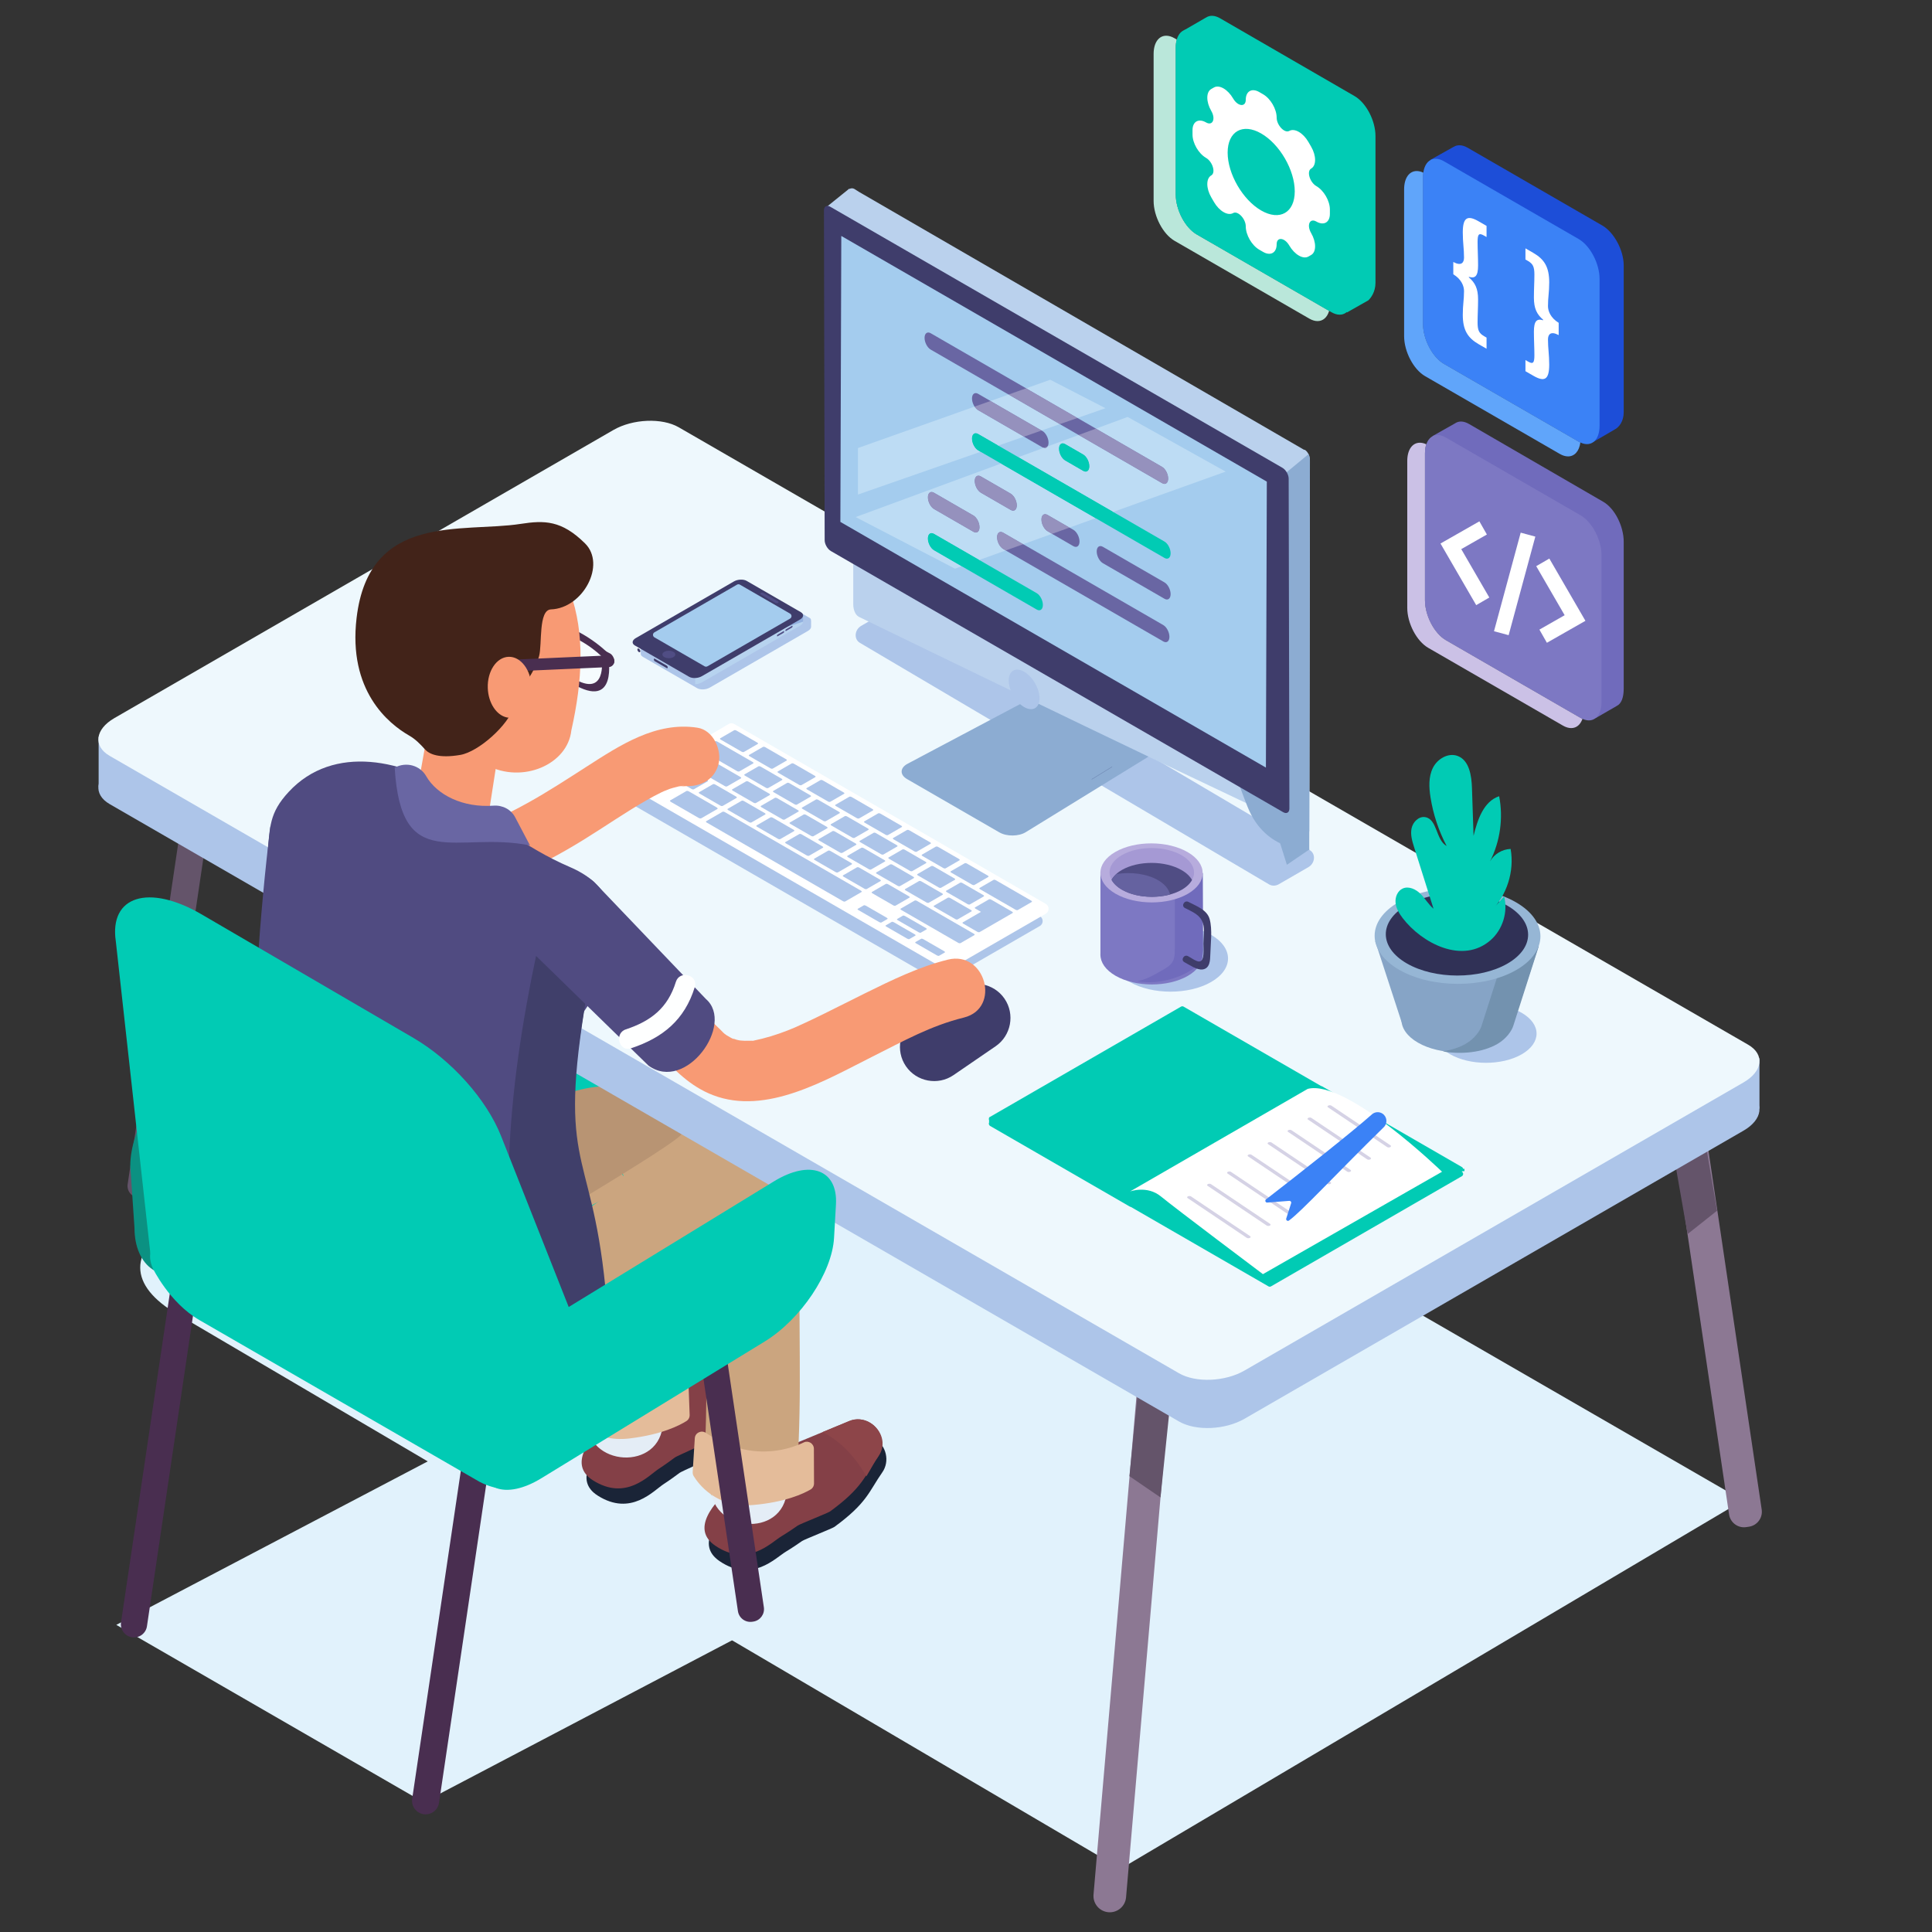 <?xml version="1.0" encoding="UTF-8"?>
<svg width="1100px" height="1100px" viewBox="0 0 1100 1100" version="1.1" xmlns="http://www.w3.org/2000/svg" xmlns:xlink="http://www.w3.org/1999/xlink">
    <rect x="0" y="0" width="1100" height="1100" fill="#333333" stroke="none"/>
    <title>Programming</title>
    <g id="programming" stroke="none" stroke-width="1" fill="none" fill-rule="evenodd">
        <g id="iStock-960217844" transform="translate(56, 9)" fill-rule="nonzero">
            <path d="M582.048,506.079 L45.389,821.595 C16.764,838.121 16.655,858.353 45.099,875.191 L348.864,1054.997 L936.355,715.805 L582.048,506.079" id="path3" fill="#E1F2FC" transform="translate(480.099, 780.538) scale(-1, 1) rotate(-180) translate(-480.099, -780.538)"></path>
            <path d="M938.221,581.114 L939.795,581.346 C944.488,582.042 947.728,586.413 947.035,591.109 L908.168,853.235 C907.461,857.93 903.101,861.171 898.408,860.477 L896.835,860.243 C892.141,859.547 888.901,855.177 889.595,850.482 L928.461,588.355 C929.168,583.659 933.528,580.418 938.221,581.114" id="path4" fill="#8C7893" transform="translate(918.315, 720.795) scale(-1, 1) rotate(-180) translate(-918.315, -720.795)"></path>
            <path d="M575.061,637.202 C569.955,637.642 566.168,642.146 566.608,647.261 L603.128,1071.278 C603.568,1076.393 608.061,1080.182 613.181,1079.742 C618.301,1079.301 622.088,1074.798 621.648,1069.682 L585.128,645.666 C584.688,640.55 580.181,636.761 575.061,637.202" id="path5" fill="#8C7893" transform="translate(594.128, 858.472) scale(-1, 1) rotate(-180) translate(-594.128, -858.472)"></path>
            <polyline id="path6" fill="#64546A" transform="translate(598.995, 812.056) scale(-1, 1) rotate(-180) translate(-598.995, -812.056)" points="604.741 780.539 587.048 792.64 592.115 843.572 610.941 840.63 604.741 780.539"></polyline>
            <polyline id="path7" fill="#64546A" transform="translate(908.021, 661.752) scale(-1, 1) rotate(-180) translate(-908.021, -661.752)" points="904.835 629.868 921.635 643.187 912.995 693.635 894.408 689.371 904.835 629.868"></polyline>
            <polyline id="path8" fill="#E1F2FC" transform="translate(257.531, 882.723) scale(-1, 1) rotate(-180) translate(-257.531, -882.723)" points="10.213 849.315 329.912 1017.131 504.849 916.131 185.151 748.315 10.213 849.315"></polyline>
            <path d="M226.697,599.537 L46.352,703.659 C29.639,713.309 36.401,734.474 61.383,750.694 L126.209,792.786 C151.189,809.006 252.197,820.23 268.911,810.581 L381.825,741.163 C398.539,731.514 392.311,669.794 367.331,653.574 L302.504,611.482 C277.524,595.263 243.411,589.887 226.697,599.537" id="path9" fill="#01CBB4" transform="translate(214.173, 704.447) scale(-1, 1) rotate(-180) translate(-214.173, -704.447)"></path>
            <path d="M349.031,794.161 C347.939,793.309 332.005,786.374 330.984,785.577 C329.417,784.357 324.767,781.015 321.972,779.221 C316.088,775.445 303.267,760.573 284.343,772.575 C256.651,790.139 327.321,831.942 327.321,831.942 L358.343,846.015 C362.12,847.729 366.549,847.486 370.273,845.363 C377.149,841.443 379.493,832.541 375.293,826.113 C368.087,815.082 367.353,808.459 349.031,794.161" id="path10" fill="#1A2437" transform="translate(327.648, 807.564) scale(-1, 1) rotate(-180) translate(-327.648, -807.564)"></path>
            <path d="M346.28,785.443 C345.188,784.591 329.255,777.657 328.233,776.861 C326.667,775.639 322.016,772.298 319.221,770.505 C313.337,766.727 300.516,751.855 281.592,763.858 C253.9,781.422 324.571,823.225 324.571,823.225 L355.592,837.298 C359.369,839.011 363.799,838.769 367.523,836.646 L367.523,836.646 C374.399,832.727 376.743,823.825 372.543,817.395 C365.336,806.366 364.601,799.742 346.28,785.443" id="path11" fill="#844047" transform="translate(324.897, 798.846) scale(-1, 1) rotate(-180) translate(-324.897, -798.846)"></path>
            <path d="M366.307,759.263 C368.017,762.199 370.704,767.788 372.941,771.212 C377.141,777.64 374.399,785.886 367.523,789.804 C363.799,791.927 359.369,792.17 355.592,790.456 L340.452,783.588 C348.988,780.008 358.676,771.82 366.307,759.263" id="path12" fill="#8D4549" transform="translate(357.692, 775.426) scale(-1, 1) rotate(-180) translate(-357.692, -775.426)"></path>
            <path d="M225.236,717.015 C247.793,732.341 270.807,748.096 295.707,759.444 C296.649,759.873 297.645,760.239 298.565,760.716 C291.149,756.871 294.475,759.059 296.527,759.809 C298.177,760.413 299.812,761.047 301.484,761.591 C303.368,762.205 308.796,764.616 310.803,763.876 C309.145,764.487 302.332,762.957 307.968,763.271 C311.593,763.473 312.101,760.833 304.583,763.961 C305.2,763.704 306.635,763.312 307.257,763.304 C309.296,763.276 302.249,765.445 302.352,765.403 C302.959,765.149 303.56,764.791 304.1,764.417 C305.649,763.349 297.487,770.023 300.985,766.66 C303.992,763.772 296.883,773.495 298.701,769.628 C299.028,768.935 299.535,767.861 299.991,767.255 C295.716,772.948 297.567,773.639 298.744,769.759 C299.392,767.629 299.716,765.453 300.159,763.28 C300.789,760.195 299.197,772.251 299.767,765.948 C299.911,764.365 300.051,762.784 300.155,761.197 C300.567,754.867 300.629,748.516 300.737,742.175 C300.793,738.796 300.851,735.416 300.94,732.037 C300.98,730.519 300.769,728.728 301.06,727.241 C299.78,733.776 302.601,734.619 301.491,731.388 C301.177,730.48 300.945,729.536 300.637,728.624 C299.913,726.473 296.332,718.587 300.083,726.804 C298.777,723.943 297.573,721.025 296.312,718.141 C292.648,709.767 289.003,701.372 285.707,692.844 C279.097,675.743 274.589,658.079 273.629,639.699 C272.903,625.791 286.375,612.499 300.211,613.117 C315.233,613.791 326.015,624.8 326.792,639.699 C326.884,641.449 326.621,644.183 327.252,645.827 C324.964,639.865 327.167,645.084 327.516,646.967 C328.151,650.397 328.94,653.8 329.833,657.173 C331.937,665.131 334.677,672.912 337.696,680.565 C338.396,682.339 339.001,684.3 339.892,685.987 C336.932,680.379 339.079,684.077 339.759,685.657 C341.008,688.56 342.281,691.453 343.549,694.349 C346.455,700.992 349.585,707.615 351.901,714.491 C354.833,723.195 354.069,732.188 353.916,741.189 C353.797,748.129 353.752,755.085 353.263,762.013 C352.149,777.799 349.391,793.767 337.496,805.273 C322.931,819.363 301.089,818.119 283.424,811.468 C252.841,799.956 225.264,781.171 198.404,762.919 C186.923,755.119 180.724,739.183 188.867,726.551 C196.236,715.121 212.936,708.656 225.236,717.015" id="path13" fill="#CBA57F" transform="translate(269.638, 714.679) scale(-1, 1) rotate(-180) translate(-269.638, -714.679)"></path>
            <path d="M322.248,814.492 C310.455,805.282 287.204,807.92 279.125,820.85 C278.608,813.997 278.207,807.144 277.996,800.289 C277.141,772.359 320.56,769.876 321.419,797.913 C321.588,803.44 321.879,808.966 322.248,814.492" id="path14" fill="#E4EDF6" transform="translate(300.116, 799.462) scale(-1, 1) rotate(-180) translate(-300.116, -799.462)"></path>
            <path d="M267.972,806.42 L267.399,787.167 C267.373,786.339 267.589,785.541 268.043,784.849 C270.717,780.768 281.399,766.992 302.388,769.519 C320.792,771.735 330.893,776.937 334.808,779.412 C336.023,780.18 336.712,781.525 336.659,782.961 L335.937,802.636 C335.829,805.573 332.72,807.451 330.109,806.099 C320.515,801.124 299.449,794.108 274.169,809.684 C271.508,811.324 268.065,809.544 267.972,806.42" id="path15" fill="#E4BC9A" transform="translate(302.029, 789.759) scale(-1, 1) rotate(-180) translate(-302.029, -789.759)"></path>
            <path d="M182.091,661.198 L182.091,661.198 C184.519,655.983 174.792,680.721 178.647,676.451 C186.677,667.558 230.507,613.495 241.919,609.847 C255.705,605.441 219.805,637.429 219.805,637.429 C219.805,637.429 334.623,704.458 332.207,707.771 C313.309,733.685 295.389,741.79 259.159,727.695 C217.915,711.65 170.476,686.155 182.091,661.198" id="path16" fill="#B89473" transform="translate(254.988, 671.993) scale(-1, 1) rotate(-180) translate(-254.988, -671.993)"></path>
            <path d="M419.031,832.417 C417.911,831.603 401.759,825.196 400.711,824.433 C399.105,823.264 394.347,820.077 391.495,818.377 C385.489,814.796 372.187,800.353 353.667,812.973 C326.568,831.439 398.576,870.893 398.576,870.893 L430.044,883.937 C433.875,885.525 438.295,885.139 441.947,882.893 C448.689,878.751 450.739,869.776 446.331,863.489 C438.764,852.701 437.813,846.107 419.031,832.417" id="path17" fill="#1A2437" transform="translate(398.116, 846.399) scale(-1, 1) rotate(-180) translate(-398.116, -846.399)"></path>
            <path d="M416.568,823.614 C415.448,822.798 399.296,816.391 398.248,815.63 C396.643,814.461 391.884,811.274 389.032,809.574 C383.027,805.993 369.724,791.55 351.204,804.169 C324.105,822.635 396.113,862.089 396.113,862.089 L427.581,875.134 C431.412,876.722 435.832,876.334 439.484,874.09 C446.227,869.947 448.277,860.971 443.868,854.685 C436.301,843.898 435.351,837.302 416.568,823.614" id="path18" fill="#844047" transform="translate(395.654, 837.596) scale(-1, 1) rotate(-180) translate(-395.654, -837.596)"></path>
            <path d="M437.264,799.093 C439.069,801.971 441.939,807.469 444.288,810.818 C448.697,817.105 446.227,825.435 439.484,829.578 C435.831,831.822 431.412,832.21 427.581,830.622 L412.224,824.255 C420.636,820.397 430.051,811.894 437.264,799.093" id="path19" fill="#8D4549" transform="translate(429.363, 815.34) scale(-1, 1) rotate(-180) translate(-429.363, -815.34)"></path>
            <path d="M275.557,747.859 C297.325,763.56 319.052,779.775 342.291,793.276 C345.804,795.317 349.367,797.28 353.023,799.057 C353.863,799.465 354.724,799.835 355.557,800.255 C358.971,801.975 351.931,798.779 352.093,798.825 C353.876,799.339 355.581,800.195 357.369,800.731 C358.539,801.081 359.736,801.3 360.908,801.628 C365.348,802.873 352.808,801.012 357.704,801.165 C360.939,801.265 363.399,799.743 354.289,801.859 C359.627,800.619 347.752,805.484 351.499,803.2 C354.212,801.544 345.072,808.929 348.412,805.507 C351.183,802.667 343.741,812.175 346.135,808.34 C349.043,803.676 344.517,813.855 345.053,811.097 C345.313,809.755 345.797,808.384 346.128,807.052 C347.607,801.117 345.635,813.216 345.909,809.359 C346.027,807.703 346.208,806.056 346.288,804.396 C346.476,800.485 346.435,796.564 346.303,792.652 C345.772,776.927 345.971,761.237 346.073,745.499 C346.244,719.5 346.528,693.384 344.685,667.435 C343.699,653.535 357.617,640.241 371.267,640.853 C386.512,641.536 396.792,652.544 397.848,667.435 C400.836,709.527 398.353,751.801 399.505,793.937 C399.988,811.583 398.405,831.649 384.595,844.357 C367.14,860.417 343.924,853.801 325.144,844.445 C297.936,830.893 273.273,811.469 248.725,793.764 C237.477,785.651 230.895,770.26 239.188,757.395 C246.379,746.243 263.496,739.16 275.557,747.859" id="path20" fill="#CBA57F" transform="translate(317.519, 747.459) scale(-1, 1) rotate(-180) translate(-317.519, -747.459)"></path>
            <path d="M393.464,850.907 C381.373,842.09 358.224,845.492 350.575,858.68 C349.832,851.848 349.204,845.012 348.769,838.168 C346.996,810.28 390.309,806.371 392.089,834.363 C392.44,839.882 392.913,845.396 393.464,850.907" id="path21" fill="#E4EDF6" transform="translate(371.09, 836.946) scale(-1, 1) rotate(-180) translate(-371.09, -836.946)"></path>
            <path d="M339.591,844.294 L338.384,825.07 C338.332,824.245 338.521,823.441 338.952,822.734 C341.491,818.566 351.712,804.446 372.773,806.281 C391.24,807.89 401.508,812.758 405.501,815.102 C406.741,815.83 407.473,817.151 407.468,818.589 L407.395,838.277 C407.384,841.215 404.337,843.195 401.684,841.929 C391.931,837.273 370.645,830.953 345.892,847.353 C343.287,849.079 339.787,847.414 339.591,844.294" id="path22" fill="#E4BC9A" transform="translate(372.922, 827.082) scale(-1, 1) rotate(-180) translate(-372.922, -827.082)"></path>
            <path d="M372.291,711.92 L372.871,712.006 C376.788,712.587 379.493,716.234 378.912,720.151 L350.999,908.315 C350.417,912.232 346.771,914.938 342.853,914.356 L342.275,914.27 C338.357,913.688 335.652,910.042 336.233,906.124 L364.147,717.962 C364.727,714.044 368.373,711.339 372.291,711.92" id="path23" fill="#492E50" transform="translate(357.573, 813.138) scale(-1, 1) rotate(-180) translate(-357.573, -813.138)"></path>
            <path d="M24.456,385.871 L22.215,386.203 C18.625,386.736 16.148,390.078 16.68,393.666 L57.3,667.56 C57.832,671.15 61.173,673.628 64.763,673.096 L67.004,672.763 C70.593,672.231 73.071,668.89 72.539,665.3 L31.919,391.406 C31.387,387.816 28.045,385.339 24.456,385.871" id="path24" fill="#64546A" transform="translate(44.609, 529.484) scale(-1, 1) rotate(-180) translate(-44.609, -529.484)"></path>
            <polyline id="path25" fill="#ADC5E9" transform="translate(24.805, 424.821) scale(-1, 1) rotate(-180) translate(-24.805, -424.821)" points="49.453 410.506 0.156 410.506 0.156 439.136 49.453 439.136 49.453 410.506"></polyline>
            <polyline id="path26" fill="#ADC5E9" transform="translate(921.121, 607.88) scale(-1, 1) rotate(-180) translate(-921.121, -607.88)" points="945.768 593.564 896.475 593.564 896.475 622.195 945.768 622.195 945.768 593.564"></polyline>
            <path d="M615.301,261.75 L6.444,613.276 C-3.101,618.787 -1.904,628.412 9.117,634.775 L293.224,798.804 C304.245,805.168 320.917,805.859 330.463,800.348 L939.328,448.822 C948.875,443.311 947.675,433.686 936.648,427.323 L652.541,263.294 C641.528,256.93 624.848,256.239 615.301,261.75" id="path27" fill="#ADC5E9" transform="translate(472.886, 531.049) scale(-1, 1) rotate(-180) translate(-472.886, -531.049)"></path>
            <path d="M615.301,234.288 L6.444,585.815 C-3.101,591.326 -1.904,600.951 9.117,607.314 L293.224,771.343 C304.245,777.707 320.917,778.398 330.463,772.887 L939.328,421.36 C948.875,415.85 947.675,406.224 936.648,399.862 L652.541,235.832 C641.528,229.468 624.848,228.778 615.301,234.288" id="path28" fill="#EEF8FD" transform="translate(472.886, 503.588) scale(-1, 1) rotate(-180) translate(-472.886, -503.588)"></path>
            <path d="M182.631,611.026 L56.593,513.659 C36.009,501.056 20.555,513.566 20.576,535.223 L18.175,570.482 C18.195,592.139 35.052,620.17 55.636,632.771 L182.724,710.583 C203.308,723.184 220.132,715.776 220.112,694.12 L220.092,673.315 C220.072,651.659 203.213,623.628 182.631,611.026" id="path29" fill="#0B9182" transform="translate(119.143, 612.678) scale(-1, 1) rotate(-180) translate(-119.143, -612.678)"></path>
            <path d="M19.191,671.622 L19.191,671.622 C15.115,672.226 12.3,676.022 12.904,680.098 L48.025,916.915 C48.631,920.992 52.425,923.807 56.503,923.202 C60.579,922.598 63.393,918.802 62.789,914.726 L27.668,677.908 C27.063,673.831 23.268,671.016 19.191,671.622" id="path30" fill="#492E50" transform="translate(37.847, 797.412) scale(-1, 1) rotate(-180) translate(-37.847, -797.412)"></path>
            <path d="M185.188,741.526 L185.188,741.526 C180.968,742.152 178.056,746.079 178.681,750.299 L218.297,1017.414 C218.923,1021.634 222.851,1024.546 227.069,1023.92 C231.288,1023.294 234.201,1019.367 233.576,1015.148 L193.96,748.032 C193.335,743.814 189.407,740.901 185.188,741.526" id="path31" fill="#492E50" transform="translate(206.129, 882.723) scale(-1, 1) rotate(-180) translate(-206.129, -882.723)"></path>
            <path d="M216.988,697.459 L57.548,789.512 C40.411,799.407 30.939,819.116 30.939,819.116 C24.524,833.844 39.823,844.503 56.961,834.608 L224.607,735.908 C241.745,726.013 248.212,715.679 245.444,703.409 C245.444,703.409 238.711,686.249 216.988,697.459" id="path32" fill="#01CBB4" transform="translate(137.754, 766.056) scale(-1, 1) rotate(-180) translate(-137.754, -766.056)"></path>
            <path d="M536.021,447.286 L358.697,549.664 C357.683,550.25 356.431,550.244 355.421,549.648 L301.589,517.876 C299.447,516.612 299.461,513.508 301.616,512.264 L478.34,410.232 C479.345,409.652 480.584,409.652 481.589,410.232 L536.021,441.658 C538.187,442.908 538.187,446.035 536.021,447.286" id="path33" fill="#ADC5E9" transform="translate(418.818, 479.948) scale(-1, 1) rotate(-180) translate(-418.818, -479.948)"></path>
            <path d="M481.712,403.237 L304.987,505.269 C302.832,506.513 302.817,509.617 304.96,510.881 L358.792,542.653 C359.801,543.249 361.053,543.255 362.068,542.669 L539.392,440.291 C541.559,439.04 541.559,435.913 539.392,434.663 L484.96,403.237 C483.955,402.656 482.717,402.656 481.712,403.237" id="path34" fill="#FFFFFF" transform="translate(422.189, 472.953) scale(-1, 1) rotate(-180) translate(-422.189, -472.953)"></path>
            <path d="M367.553,406.788 C367.268,406.624 366.685,406.69 366.256,406.938 L354.335,413.818 C353.904,414.068 353.787,414.404 354.072,414.568 L361.969,419.13 C362.256,419.296 362.836,419.228 363.267,418.98 L375.189,412.1 C375.619,411.852 375.737,411.516 375.451,411.35 L367.553,406.788" id="path35" fill="#ADC5E9" transform="translate(364.762, 412.959) scale(-1, 1) rotate(-180) translate(-364.762, -412.959)"></path>
            <path d="M381.384,427.335 C381.096,427.168 380.519,427.233 380.083,427.485 L368.161,434.365 C367.732,434.613 367.617,434.947 367.907,435.113 L375.807,439.677 C376.087,439.839 376.667,439.773 377.096,439.525 L389.017,432.647 C389.452,432.395 389.565,432.061 389.284,431.899 L381.384,427.335" id="path36" fill="#ADC5E9" transform="translate(378.592, 433.504) scale(-1, 1) rotate(-180) translate(-378.592, -433.504)"></path>
            <path d="M374.392,435.861 C374.105,435.694 373.527,435.765 373.099,436.013 L361.175,442.894 C360.751,443.138 360.624,443.476 360.909,443.641 L368.812,448.205 C369.091,448.368 369.68,448.296 370.103,448.052 L382.027,441.17 C382.456,440.924 382.573,440.586 382.293,440.425 L374.392,435.861" id="path37" fill="#ADC5E9" transform="translate(371.601, 442.031) scale(-1, 1) rotate(-180) translate(-371.601, -442.031)"></path>
            <path d="M355.475,437.507 C355.192,437.345 354.609,437.411 354.183,437.658 L342.26,444.538 C341.835,444.783 341.717,445.121 342,445.283 L349.9,449.847 C350.183,450.011 350.769,449.945 351.193,449.699 L363.117,442.818 C363.544,442.573 363.657,442.235 363.375,442.071 L355.475,437.507" id="path38" fill="#ADC5E9" transform="translate(352.688, 443.678) scale(-1, 1) rotate(-180) translate(-352.688, -443.678)"></path>
            <path d="M343.221,441.375 C342.936,441.209 342.248,441.34 341.681,441.667 L326.061,450.681 C325.503,451.004 325.273,451.403 325.559,451.568 L334.833,456.925 C335.112,457.087 335.811,456.957 336.369,456.635 L351.989,447.621 C352.556,447.295 352.776,446.893 352.497,446.732 L343.221,441.375" id="path39" fill="#ADC5E9" transform="translate(339.027, 449.149) scale(-1, 1) rotate(-180) translate(-339.027, -449.149)"></path>
            <path d="M445.837,506.468 C445.6,506.332 445.059,506.423 444.629,506.669 L432.716,513.545 C432.281,513.796 432.12,514.111 432.357,514.248 L435.787,516.229 C436.021,516.364 436.569,516.273 437.004,516.023 L448.917,509.147 C449.347,508.9 449.501,508.585 449.267,508.449 L445.837,506.468" id="path40" fill="#ADC5E9" transform="translate(440.812, 511.348) scale(-1, 1) rotate(-180) translate(-440.812, -511.348)"></path>
            <path d="M461.767,515.9 C461.529,515.763 460.988,515.854 460.559,516.102 L448.645,522.976 C448.211,523.227 448.049,523.543 448.287,523.679 L451.716,525.66 C451.951,525.796 452.499,525.704 452.933,525.454 L464.847,518.579 C465.276,518.331 465.431,518.016 465.196,517.882 L461.767,515.9" id="path41" fill="#ADC5E9" transform="translate(456.741, 520.78) scale(-1, 1) rotate(-180) translate(-456.741, -520.78)"></path>
            <path d="M478.655,525.496 C478.427,525.364 477.889,525.46 477.46,525.708 L465.543,532.585 C465.116,532.832 464.944,533.145 465.172,533.277 L468.475,535.185 C468.701,535.316 469.247,535.219 469.673,534.972 L481.591,528.095 C482.02,527.847 482.184,527.535 481.957,527.404 L478.655,525.496" id="path42" fill="#ADC5E9" transform="translate(473.565, 530.34) scale(-1, 1) rotate(-180) translate(-473.565, -530.34)"></path>
            <path d="M468.268,512.335 C468.04,512.203 467.503,512.299 467.073,512.547 L455.156,519.424 C454.729,519.671 454.557,519.983 454.785,520.115 L458.089,522.024 C458.315,522.155 458.86,522.056 459.287,521.81 L471.204,514.932 C471.633,514.686 471.797,514.374 471.572,514.243 L468.268,512.335" id="path43" fill="#ADC5E9" transform="translate(463.179, 517.179) scale(-1, 1) rotate(-180) translate(-463.179, -517.179)"></path>
            <path d="M425.232,453.212 C424.947,453.048 424.361,453.119 423.931,453.367 L346.348,498.139 C345.925,498.383 345.799,498.723 346.083,498.888 L355.359,504.246 C355.637,504.407 356.232,504.338 356.655,504.094 L434.237,459.322 C434.668,459.074 434.785,458.732 434.507,458.571 L425.232,453.212" id="path44" fill="#ADC5E9" transform="translate(390.294, 478.728) scale(-1, 1) rotate(-180) translate(-390.294, -478.728)"></path>
            <path d="M417.285,460.771 C417.267,460.762 416.971,460.916 416.628,461.114 L354.881,496.747 C354.544,496.942 354.275,497.114 354.292,497.124 L354.868,497.456 C354.885,497.467 355.185,497.311 355.521,497.116 L417.268,461.484 C417.611,461.286 417.879,461.115 417.861,461.104 L417.285,460.771" id="path45" fill="#ADC5E9" transform="translate(386.077, 479.114) scale(-1, 1) rotate(-180) translate(-386.077, -479.114)"></path>
            <path d="M371.817,446.927 C371.536,446.765 370.953,446.831 370.521,447.081 L358.6,453.961 C358.177,454.205 358.053,454.546 358.335,454.709 L366.235,459.273 C366.519,459.437 367.111,459.365 367.533,459.121 L379.455,452.242 C379.888,451.993 380.001,451.655 379.717,451.491 L371.817,446.927" id="path46" fill="#ADC5E9" transform="translate(369.028, 453.1) scale(-1, 1) rotate(-180) translate(-369.028, -453.1)"></path>
            <path d="M388.232,456.403 C387.951,456.24 387.364,456.308 386.941,456.552 L375.021,463.432 C374.593,463.679 374.472,464.017 374.755,464.18 L382.655,468.744 C382.939,468.908 383.527,468.839 383.955,468.592 L395.875,461.713 C396.299,461.469 396.416,461.131 396.132,460.967 L388.232,456.403" id="path47" fill="#ADC5E9" transform="translate(385.445, 462.574) scale(-1, 1) rotate(-180) translate(-385.445, -462.574)"></path>
            <path d="M404.648,465.878 C404.367,465.715 403.783,465.782 403.357,466.027 L391.435,472.908 C391.008,473.154 390.892,473.49 391.175,473.654 L399.075,478.216 C399.357,478.38 399.943,478.315 400.368,478.068 L412.291,471.188 C412.717,470.943 412.832,470.606 412.548,470.442 L404.648,465.878" id="path48" fill="#ADC5E9" transform="translate(401.862, 472.048) scale(-1, 1) rotate(-180) translate(-401.862, -472.048)"></path>
            <path d="M421.065,475.348 C420.784,475.185 420.203,475.252 419.773,475.499 L407.851,482.379 C407.419,482.628 407.303,482.965 407.585,483.128 L415.485,487.692 C415.769,487.855 416.353,487.789 416.784,487.54 L428.707,480.66 C429.136,480.412 429.249,480.076 428.965,479.912 L421.065,475.348" id="path49" fill="#ADC5E9" transform="translate(418.276, 481.52) scale(-1, 1) rotate(-180) translate(-418.276, -481.52)"></path>
            <path d="M437.484,484.823 C437.201,484.659 436.613,484.729 436.183,484.978 L424.264,491.855 C423.839,492.102 423.721,492.438 424.004,492.602 L431.904,497.165 C432.188,497.329 432.772,497.262 433.197,497.017 L445.116,490.139 C445.548,489.89 445.667,489.55 445.384,489.386 L437.484,484.823" id="path50" fill="#ADC5E9" transform="translate(434.694, 490.995) scale(-1, 1) rotate(-180) translate(-434.694, -490.995)"></path>
            <path d="M453.901,494.291 C453.619,494.127 453.035,494.195 452.607,494.441 L440.687,501.32 C440.257,501.568 440.14,501.905 440.421,502.069 L448.321,506.632 C448.605,506.796 449.192,506.729 449.621,506.481 L461.54,499.603 C461.968,499.356 462.085,499.017 461.801,498.853 L453.901,494.291" id="path51" fill="#ADC5E9" transform="translate(451.112, 500.462) scale(-1, 1) rotate(-180) translate(-451.112, -500.462)"></path>
            <path d="M490.877,503.763 C490.595,503.601 490.012,503.667 489.583,503.915 L457.101,522.659 C456.672,522.907 456.556,523.243 456.839,523.406 L464.739,527.97 C465.021,528.134 465.605,528.067 466.035,527.821 L498.516,509.075 C498.945,508.829 499.06,508.491 498.777,508.327 L490.877,503.763" id="path52" fill="#ADC5E9" transform="translate(477.808, 515.867) scale(-1, 1) rotate(-180) translate(-477.808, -515.867)"></path>
            <path d="M390.728,445.285 C390.441,445.119 389.871,445.185 389.44,445.434 L377.516,452.315 C377.088,452.562 376.968,452.894 377.255,453.059 L385.156,457.625 C385.436,457.786 386.016,457.721 386.445,457.473 L398.369,450.591 C398.8,450.343 398.909,450.011 398.631,449.849 L390.728,445.285" id="path53" fill="#ADC5E9" transform="translate(387.941, 451.453) scale(-1, 1) rotate(-180) translate(-387.941, -451.453)"></path>
            <path d="M407.148,454.757 C406.861,454.591 406.283,454.662 405.857,454.907 L393.929,461.791 C393.505,462.035 393.385,462.369 393.672,462.534 L401.573,467.099 C401.853,467.261 402.435,467.194 402.859,466.949 L414.787,460.066 C415.211,459.821 415.329,459.483 415.049,459.322 L407.148,454.757" id="path54" fill="#ADC5E9" transform="translate(404.358, 460.927) scale(-1, 1) rotate(-180) translate(-404.358, -460.927)"></path>
            <path d="M423.564,464.229 C423.277,464.064 422.696,464.136 422.271,464.381 L410.349,471.261 C409.927,471.505 409.796,471.844 410.083,472.009 L417.984,476.574 C418.264,476.736 418.856,476.662 419.279,476.42 L431.2,469.54 C431.625,469.294 431.745,468.956 431.467,468.794 L423.564,464.229" id="path55" fill="#ADC5E9" transform="translate(420.773, 470.4) scale(-1, 1) rotate(-180) translate(-420.773, -470.4)"></path>
            <path d="M439.977,473.704 C439.691,473.539 439.113,473.608 438.685,473.855 L426.767,480.733 C426.337,480.981 426.216,481.315 426.501,481.48 L434.404,486.045 C434.684,486.207 435.267,486.14 435.696,485.892 L447.615,479.013 C448.043,478.767 448.159,478.431 447.88,478.269 L439.977,473.704" id="path56" fill="#ADC5E9" transform="translate(437.189, 479.873) scale(-1, 1) rotate(-180) translate(-437.189, -479.873)"></path>
            <path d="M456.401,483.171 C456.115,483.005 455.535,483.076 455.109,483.321 L443.183,490.204 C442.753,490.452 442.635,490.784 442.921,490.949 L450.823,495.513 C451.103,495.675 451.683,495.611 452.112,495.363 L464.039,488.48 C464.464,488.235 464.583,487.896 464.303,487.735 L456.401,483.171" id="path57" fill="#ADC5E9" transform="translate(453.61, 489.342) scale(-1, 1) rotate(-180) translate(-453.61, -489.342)"></path>
            <path d="M472.812,492.644 C472.525,492.479 471.949,492.548 471.521,492.795 L459.604,499.672 C459.171,499.921 459.049,500.255 459.336,500.42 L467.237,504.985 C467.517,505.147 468.1,505.08 468.533,504.829 L480.451,497.952 C480.879,497.705 480.993,497.371 480.713,497.208 L472.812,492.644" id="path58" fill="#ADC5E9" transform="translate(470.023, 498.813) scale(-1, 1) rotate(-180) translate(-470.023, -498.813)"></path>
            <path d="M489.228,502.118 C488.941,501.953 488.364,502.022 487.937,502.267 L476.011,509.15 C475.585,509.397 475.468,509.727 475.753,509.893 L483.656,514.458 C483.936,514.619 484.515,514.554 484.94,514.309 L496.867,507.426 C497.292,507.181 497.409,506.845 497.129,506.682 L489.228,502.118" id="path59" fill="#ADC5E9" transform="translate(486.439, 508.287) scale(-1, 1) rotate(-180) translate(-486.439, -508.287)"></path>
            <path d="M397.724,436.758 C397.436,436.592 396.855,436.66 396.425,436.908 L384.503,443.788 C384.079,444.032 383.961,444.368 384.249,444.534 L392.151,449.098 C392.431,449.26 393.012,449.193 393.436,448.949 L405.359,442.069 C405.789,441.82 405.905,441.484 405.624,441.322 L397.724,436.758" id="path60" fill="#ADC5E9" transform="translate(394.934, 442.927) scale(-1, 1) rotate(-180) translate(-394.934, -442.927)"></path>
            <path d="M414.136,446.229 C413.848,446.062 413.265,446.132 412.841,446.376 L400.92,453.256 C400.492,453.504 400.372,453.84 400.661,454.006 L408.561,458.57 C408.841,458.732 409.425,458.665 409.853,458.417 L421.776,451.537 C422.2,451.293 422.317,450.956 422.037,450.793 L414.136,446.229" id="path61" fill="#ADC5E9" transform="translate(411.346, 452.398) scale(-1, 1) rotate(-180) translate(-411.346, -452.398)"></path>
            <path d="M430.555,455.703 C430.267,455.538 429.685,455.604 429.253,455.854 L417.333,462.732 C416.908,462.979 416.791,463.314 417.079,463.48 L424.979,468.044 C425.26,468.206 425.841,468.139 426.267,467.894 L438.188,461.015 C438.62,460.766 438.735,460.43 438.455,460.268 L430.555,455.703" id="path62" fill="#ADC5E9" transform="translate(427.764, 461.872) scale(-1, 1) rotate(-180) translate(-427.764, -461.872)"></path>
            <path d="M446.967,465.175 C446.679,465.009 446.103,465.074 445.672,465.322 L433.749,472.202 C433.32,472.45 433.203,472.786 433.491,472.953 L441.391,477.517 C441.671,477.678 442.253,477.611 442.683,477.363 L454.607,470.483 C455.036,470.234 455.148,469.901 454.868,469.739 L446.967,465.175" id="path63" fill="#ADC5E9" transform="translate(444.177, 471.344) scale(-1, 1) rotate(-180) translate(-444.177, -471.344)"></path>
            <path d="M463.388,474.645 C463.099,474.478 462.517,474.546 462.096,474.789 L450.172,481.67 C449.741,481.92 449.627,482.253 449.915,482.42 L457.816,486.984 C458.096,487.145 458.675,487.08 459.107,486.832 L471.029,479.95 C471.452,479.708 471.568,479.37 471.288,479.209 L463.388,474.645" id="path64" fill="#ADC5E9" transform="translate(460.598, 480.813) scale(-1, 1) rotate(-180) translate(-460.598, -480.813)"></path>
            <path d="M479.807,484.117 C479.519,483.95 478.937,484.018 478.504,484.269 L466.584,491.147 C466.161,491.391 466.04,491.729 466.328,491.895 L474.228,496.459 C474.509,496.622 475.095,496.553 475.517,496.309 L487.439,489.429 C487.871,489.179 487.988,488.843 487.708,488.681 L479.807,484.117" id="path65" fill="#ADC5E9" transform="translate(477.015, 490.287) scale(-1, 1) rotate(-180) translate(-477.015, -490.287)"></path>
            <path d="M496.22,493.589 C495.932,493.424 495.351,493.492 494.924,493.737 L483.001,500.617 C482.572,500.865 482.456,501.2 482.744,501.367 L490.644,505.931 C490.925,506.092 491.505,506.027 491.935,505.779 L503.859,498.899 C504.284,498.652 504.4,498.316 504.12,498.155 L496.22,493.589" id="path66" fill="#ADC5E9" transform="translate(493.429, 499.759) scale(-1, 1) rotate(-180) translate(-493.429, -499.759)"></path>
            <path d="M364.968,413.074 C364.68,412.907 364.099,412.975 363.668,413.223 L343.455,424.889 C343.024,425.138 342.905,425.473 343.195,425.639 L351.095,430.203 C351.375,430.366 351.957,430.298 352.388,430.05 L372.603,418.385 C373.033,418.137 373.149,417.801 372.869,417.638 L364.968,413.074" id="path67" fill="#ADC5E9" transform="translate(358.029, 421.637) scale(-1, 1) rotate(-180) translate(-358.029, -421.637)"></path>
            <path d="M523.513,491.991 C523.228,491.827 522.647,491.894 522.217,492.142 L502.001,503.808 C501.579,504.051 501.456,504.391 501.741,504.555 L509.64,509.118 C509.925,509.283 510.512,509.212 510.935,508.968 L531.149,497.302 C531.579,497.055 531.697,496.719 531.411,496.554 L523.513,491.991" id="path68" fill="#ADC5E9" transform="translate(516.577, 500.554) scale(-1, 1) rotate(-180) translate(-516.577, -500.554)"></path>
            <path d="M357.972,419.358 C357.685,419.192 357.112,419.26 356.679,419.511 L332.58,433.418 C332.149,433.666 332.028,433.999 332.315,434.164 L340.216,438.73 C340.496,438.891 341.079,438.824 341.508,438.575 L365.608,424.668 C366.041,424.418 366.153,424.084 365.873,423.923 L357.972,419.358" id="path69" fill="#ADC5E9" transform="translate(349.093, 429.042) scale(-1, 1) rotate(-180) translate(-349.093, -429.042)"></path>
            <path d="M339.064,425.64 C338.781,425.477 338.197,425.544 337.768,425.792 L321.7,435.065 C321.269,435.313 321.153,435.651 321.435,435.813 L329.336,440.377 C329.619,440.54 330.203,440.475 330.633,440.227 L346.701,430.953 C347.131,430.705 347.247,430.368 346.964,430.204 L339.064,425.64" id="path70" fill="#ADC5E9" transform="translate(334.2, 433.009) scale(-1, 1) rotate(-180) translate(-334.2, -433.009)"></path>
            <path d="M383.965,416.263 C383.68,416.098 383.101,416.165 382.667,416.415 L370.752,423.29 C370.323,423.538 370.204,423.875 370.489,424.039 L378.387,428.602 C378.673,428.767 379.256,428.699 379.685,428.451 L391.599,421.575 C392.033,421.325 392.149,420.991 391.863,420.826 L383.965,416.263" id="path71" fill="#ADC5E9" transform="translate(381.177, 422.433) scale(-1, 1) rotate(-180) translate(-381.177, -422.433)"></path>
            <path d="M400.309,425.683 C400.024,425.518 399.44,425.587 399.011,425.835 L387.088,432.715 C386.663,432.96 386.541,433.298 386.827,433.463 L394.725,438.026 C395.011,438.191 395.595,438.122 396.021,437.875 L407.944,430.995 C408.373,430.747 408.493,430.411 408.207,430.246 L400.309,425.683" id="path72" fill="#ADC5E9" transform="translate(397.517, 431.854) scale(-1, 1) rotate(-180) translate(-397.517, -431.854)"></path>
            <path d="M416.717,435.159 C416.433,434.993 415.857,435.057 415.427,435.307 L403.504,442.187 C403.077,442.433 402.96,442.769 403.245,442.933 L411.143,447.496 C411.429,447.661 412.009,447.593 412.436,447.347 L424.359,440.467 C424.789,440.217 424.901,439.887 424.616,439.721 L416.717,435.159" id="path73" fill="#ADC5E9" transform="translate(413.931, 441.327) scale(-1, 1) rotate(-180) translate(-413.931, -441.327)"></path>
            <path d="M433.14,444.631 C432.855,444.467 432.271,444.535 431.843,444.783 L419.927,451.659 C419.495,451.909 419.379,452.243 419.664,452.409 L427.561,456.971 C427.848,457.137 428.428,457.069 428.86,456.819 L440.775,449.943 C441.204,449.697 441.324,449.359 441.037,449.194 L433.14,444.631" id="path74" fill="#ADC5E9" transform="translate(430.351, 450.802) scale(-1, 1) rotate(-180) translate(-430.351, -450.802)"></path>
            <path d="M449.549,454.104 C449.264,453.939 448.691,454.003 448.259,454.252 L436.339,461.13 C435.907,461.38 435.791,461.715 436.076,461.88 L443.973,466.443 C444.26,466.608 444.84,466.54 445.272,466.291 L457.191,459.412 C457.623,459.163 457.733,458.832 457.447,458.667 L449.549,454.104" id="path75" fill="#ADC5E9" transform="translate(446.763, 460.273) scale(-1, 1) rotate(-180) translate(-446.763, -460.273)"></path>
            <path d="M465.975,463.573 C465.689,463.408 465.105,463.477 464.681,463.721 L452.755,470.604 C452.329,470.85 452.213,471.185 452.499,471.349 L460.396,475.912 C460.683,476.077 461.261,476.01 461.688,475.765 L473.615,468.882 C474.039,468.637 474.159,468.301 473.872,468.136 L465.975,463.573" id="path76" fill="#ADC5E9" transform="translate(463.185, 469.743) scale(-1, 1) rotate(-180) translate(-463.185, -469.743)"></path>
            <path d="M482.391,473.043 C482.105,472.878 481.524,472.946 481.093,473.194 L469.173,480.073 C468.741,480.322 468.623,480.659 468.908,480.823 L476.805,485.386 C477.092,485.551 477.675,485.482 478.105,485.234 L490.027,478.354 C490.456,478.106 490.575,477.771 490.288,477.606 L482.391,473.043" id="path77" fill="#ADC5E9" transform="translate(479.599, 479.215) scale(-1, 1) rotate(-180) translate(-479.599, -479.215)"></path>
            <path d="M498.801,482.518 C498.516,482.353 497.937,482.42 497.512,482.665 L485.581,489.549 C485.157,489.794 485.043,490.129 485.328,490.294 L493.225,494.856 C493.512,495.022 494.091,494.954 494.515,494.71 L506.444,487.825 C506.871,487.58 506.985,487.246 506.699,487.081 L498.801,482.518" id="path78" fill="#ADC5E9" transform="translate(496.014, 488.687) scale(-1, 1) rotate(-180) translate(-496.014, -488.687)"></path>
            <path d="M508.348,521.539 C508.151,521.654 507.907,521.739 507.649,521.768 C507.397,521.798 507.195,521.766 507.063,521.688 L499.161,517.124 C499.029,517.048 498.968,516.928 499.019,516.782 C499.075,516.636 499.216,516.492 499.413,516.379 L502.527,514.583 L492.167,508.598 C492.032,508.52 491.98,508.398 492.032,508.254 C492.083,508.108 492.229,507.967 492.431,507.851 L500.463,503.216 C500.665,503.099 500.909,503.014 501.164,502.983 C501.417,502.951 501.625,502.984 501.76,503.062 L520.54,513.911 C520.673,513.987 520.727,514.106 520.672,514.252 C520.621,514.402 520.473,514.542 520.271,514.659 L508.348,521.539" id="path79" fill="#ADC5E9" transform="translate(506.353, 512.375) scale(-1, 1) rotate(-180) translate(-506.353, -512.375)"></path>
            <path d="M111.033,460.779 C120.947,447.358 130.845,433.794 141.78,421.175 C147.139,414.99 153.273,408.079 161.36,405.606 C172.213,402.286 182.753,408.703 186.021,419.25 C187.473,423.933 187.38,429.13 187.659,433.997 C187.721,435.094 187.821,436.191 187.887,437.289 C188.156,441.822 186.845,433.107 187.772,436.574 C188,437.427 188.177,438.327 188.361,439.193 C189.364,443.899 186.775,436.378 188.144,438.875 C190.119,442.477 185.2,435.795 187.52,438.067 C189.261,439.774 183.512,435.247 185.6,436.554 C186.852,437.337 188.971,437.702 183.363,435.681 C187.169,437.053 180.44,436.034 182.225,435.679 C185.427,435.043 189.441,435.611 192.684,435.805 C223.156,437.629 250.896,450.921 276.475,466.737 C288.479,474.158 300.093,482.245 312.359,489.241 C315.053,490.778 317.783,492.261 320.576,493.613 C321.693,494.155 322.825,494.662 323.955,495.178 C319.544,493.165 324.345,495.255 325.309,495.579 C327.687,496.379 330.075,496.866 332.515,497.405 C327.565,496.311 330.452,497.229 331.867,497.153 C333.261,497.078 337.708,496.554 331.965,497.433 C341.085,496.037 350.356,499.739 353.005,509.378 C355.229,517.474 350.245,529.011 341.059,530.417 C317.457,534.029 296.992,520.43 277.964,508.221 C266.876,501.106 255.848,493.879 244.309,487.505 C231.053,480.182 222.105,475.994 207.603,472.422 C200.193,470.598 197.636,470.199 190.871,469.919 C185.471,469.695 180.08,470.326 174.781,468.825 C165.553,466.21 159.124,459.115 156.032,450.25 C154.223,445.061 153.767,439.458 153.452,433.997 C153.341,432.062 153.199,430.113 153.147,428.177 C153.039,424.199 153.741,431.25 153.447,430.01 C152.597,426.442 154.072,431.053 154.419,431.642 C156.537,435.242 161.699,438.895 167.34,438.877 C172.643,438.859 172.481,437.946 170.771,438.47 C175.977,436.878 174.8,436.65 173.093,437.649 C170.957,438.899 174.244,438.257 174.815,436.266 C174.672,436.763 173.145,437.733 172.749,438.105 C171.435,439.338 170.196,440.654 168.975,441.979 C157.984,453.909 150.187,465.023 140.571,478.045 C135.091,485.463 125.748,489.198 117.169,484.179 C109.852,479.899 105.515,468.253 111.033,460.779" id="path80" fill="#F89A74" transform="translate(231.034, 467.868) scale(-1, 1) rotate(-180) translate(-231.034, -467.868)"></path>
            <path d="M633.621,523.115 C620.808,515.712 599.955,515.748 587.061,523.196 C574.155,530.643 574.088,542.682 586.915,550.083 C599.728,557.486 620.568,557.45 633.475,550.003 C646.368,542.556 646.435,530.518 633.621,523.115" id="path81" fill="#ADC5E9" transform="translate(610.263, 536.599) scale(-1, 1) rotate(-180) translate(-610.263, -536.599)"></path>
            <path d="M810.448,567.585 C799.195,561.073 780.888,561.092 769.568,567.625 C758.261,574.16 758.208,584.736 769.461,591.248 C780.715,597.76 799.021,597.743 810.341,591.208 C821.661,584.673 821.701,574.097 810.448,567.585" id="path82" fill="#ADC5E9" transform="translate(789.957, 579.417) scale(-1, 1) rotate(-180) translate(-789.957, -579.417)"></path>
            <path d="M620.288,522.786 C608.955,516.243 590.528,516.276 579.128,522.859 C567.728,529.443 567.675,540.083 578.995,546.624 C590.328,553.166 608.755,553.132 620.168,546.55 C631.568,539.967 631.621,529.327 620.288,522.786" id="path83" fill="#7D78C3" transform="translate(599.647, 534.704) scale(-1, 1) rotate(-180) translate(-599.647, -534.704)"></path>
            <polyline id="path84" fill="#7D78C3" transform="translate(597.215, 511.404) scale(-1, 1) rotate(-180) translate(-597.215, -511.404)" points="623.888 487.548 570.541 487.748 570.541 535.259 623.888 534.815 623.888 487.548"></polyline>
            <path d="M612.901,550.24 L612.901,506.824 L612.848,505.14 C612.888,497.819 609.115,496.54 603.421,493.256 C600.008,491.287 595.808,489.101 591.501,488.323 C601.488,486.523 612.728,489.12 620.608,493.668 C626.301,496.952 629.075,499.501 629.035,506.824 L629.008,506.824 L628.835,549.888 L612.901,550.24" id="path85" fill="#706BBC" transform="translate(610.268, 518.994) scale(-1, 1) rotate(-180) translate(-610.268, -518.994)"></path>
            <path d="M620.288,476.072 C608.955,469.531 590.528,469.564 579.128,476.147 C567.728,482.73 567.675,493.37 578.995,499.912 C590.328,506.454 608.755,506.42 620.168,499.838 C631.568,493.255 631.621,482.615 620.288,476.072" id="path86" fill="#B7ACDD" transform="translate(599.647, 487.992) scale(-1, 1) rotate(-180) translate(-599.647, -487.992)"></path>
            <path d="M616.848,477.872 C607.488,472.465 592.261,472.492 582.835,477.933 C573.408,483.374 573.368,492.168 582.728,497.574 C592.088,502.981 607.328,502.953 616.741,497.513 C626.168,492.072 626.221,483.278 616.848,477.872" id="path87" fill="#A599D4" transform="translate(599.79, 487.723) scale(-1, 1) rotate(-180) translate(-599.79, -487.723)"></path>
            <path d="M616.741,497.513 C607.328,502.953 592.088,502.981 582.728,497.574 C579.941,495.968 578.021,494.061 576.888,492.033 C578.035,489.974 579.995,488.032 582.835,486.396 C592.261,480.954 607.488,480.928 616.848,486.334 C619.635,487.94 621.568,489.848 622.688,491.876 C621.555,493.934 619.581,495.877 616.741,497.513" id="path88" fill="#504D84" transform="translate(599.788, 491.954) scale(-1, 1) rotate(-180) translate(-599.788, -491.954)"></path>
            <path d="M582.728,492.132 C579.941,493.738 578.021,495.646 576.888,497.674 C577.541,498.851 578.475,499.988 579.675,501.054 C587.821,502.416 596.941,501.262 603.328,497.574 C606.101,495.967 608.035,494.06 609.155,492.032 C609.675,491.131 610.035,490.255 610.181,489.415 C608.768,489.072 607.475,488.803 606.368,488.652 C598.235,487.29 589.115,488.444 582.728,492.132" id="path89" fill="#6562A0" transform="translate(593.535, 494.853) scale(-1, 1) rotate(-180) translate(-593.535, -494.853)"></path>
            <path d="M618.621,539.31 C622.781,537.12 627.368,535.554 628.928,530.558 C629.941,527.289 629.181,522.368 629.181,518.965 C629.168,516.114 630.021,508.877 626.728,508.829 C625.021,508.804 621.928,511.092 620.381,511.897 C618.088,513.081 616.075,509.63 618.355,508.442 C621.115,507.014 625.448,503.829 628.755,504.312 C632.888,504.916 633.008,509.489 633.101,512.709 C633.261,518.885 634.368,526.909 632.741,532.914 C631.288,538.302 625.115,540.409 620.635,542.764 C618.355,543.961 616.341,540.509 618.621,539.31" id="path90" fill="#3F3D6B" transform="translate(625.485, 523.637) scale(-1, 1) rotate(-180) translate(-625.485, -523.637)"></path>
            <path d="M108.333,549.985 C97.287,538.037 97.619,530.317 96.273,513.361 C94.957,496.783 104.764,481.921 120.403,476.692 L276.225,424.588 C276.225,424.588 319.808,485.172 268.652,507.16 C242.041,518.597 224.028,534.401 204.091,548.239 C174.805,568.561 133.853,577.585 108.333,549.985" id="path91" fill="#504B81" transform="translate(194.844, 495.947) scale(-1, 1) rotate(-180) translate(-194.844, -495.947)"></path>
            <path d="M93.155,550.03 C82.736,553.738 85.599,698.162 97.957,796.931 L280.319,713.819 C264.173,628.344 264.228,563.472 271.424,461.592 L93.155,550.03" id="path92" fill="#504B81" transform="translate(183.547, 629.262) scale(-1, 1) rotate(-180) translate(-183.547, -629.262)"></path>
            <path d="M280.319,791.201 L250.049,804.706 C231.636,717.841 228.017,654.824 241.368,556.942 L240.864,557.088 C240.912,551.42 236.639,545.262 228.305,540.365 L228.305,540.365 C213.457,531.64 235.213,527.206 250.06,535.933 L288.668,611.976 C280.319,695.59 259.62,677.854 280.319,791.201" id="path93" fill="#403F6A" transform="translate(256.003, 667.953) scale(-1, 1) rotate(-180) translate(-256.003, -667.953)"></path>
            <path d="M379.373,741.451 L252.285,663.639 C231.703,651.036 215.792,656.951 216.929,676.783 L218.023,695.835 C219.161,715.667 236.933,742.204 257.516,754.807 L384.604,832.619 C405.187,845.222 421.097,839.307 419.96,819.475 L418.867,800.423 C417.729,780.591 399.957,754.054 379.373,741.451" id="path94" fill="#01CBB4" transform="translate(318.445, 748.129) scale(-1, 1) rotate(-180) translate(-318.445, -748.129)"></path>
            <path d="M29.592,622.889 L9.941,800.394 C6.117,826.221 28.691,833.293 58.829,815.71 L179.353,745.398 C201.068,732.73 221.045,710.375 229.299,689.51 L274.881,574.271 C287.948,541.235 243.699,487.413 213.275,505.591 L29.592,622.889" id="path95" fill="#01CBB4" transform="translate(143.376, 663.668) scale(-1, 1) rotate(-180) translate(-143.376, -663.668)"></path>
            <path d="M510.868,570.977 L486.885,554.541 C478.044,548.484 465.853,550.758 459.795,559.6 L459.795,559.6 C453.733,568.441 456.009,580.633 464.852,586.693 L488.835,603.128 C497.676,609.186 509.867,606.91 515.925,598.07 L515.925,598.07 C521.987,589.229 519.711,577.037 510.868,570.977" id="path96" fill="#3F3D6B" transform="translate(487.86, 578.835) scale(-1, 1) rotate(-180) translate(-487.86, -578.835)"></path>
            <path d="M279.673,588.951 C293.819,576.29 306.477,562.42 319.009,548.2 C327.843,538.178 337.168,528.822 349.859,523.931 C380.243,512.219 414.252,532.543 440.589,545.759 C458.892,554.942 473.925,563.402 492.764,568.062 C514.123,573.346 505.076,606.342 483.671,601.047 C467.239,596.982 451.676,589.367 436.56,581.908 C428.621,577.992 420.743,573.955 412.796,570.052 C409.087,568.231 405.365,566.436 401.612,564.707 C397.067,562.612 395.841,562.06 392.492,560.747 C386.165,558.266 379.765,556.306 373.111,554.934 C370.036,554.3 375.688,554.815 371.753,554.878 C370.473,554.899 369.191,554.807 367.907,554.844 C366.507,554.884 365.121,555.058 363.725,555.138 C366.956,554.954 365.504,554.888 363.393,555.435 C362.255,555.731 361.048,556.35 359.905,556.536 C362.08,556.18 362.464,555.215 360.268,556.495 C359.38,557.012 358.477,557.494 357.609,558.048 C355.812,559.195 354.427,560.978 356.796,558.506 C352.967,562.502 348.796,566.095 345.087,570.252 C331.827,585.114 318.735,599.826 303.86,613.138 C296.98,619.296 286.459,619.924 279.673,613.138 C273.409,606.874 272.763,595.135 279.673,588.951" id="path97" fill="#F89A74" transform="translate(389.842, 569.212) scale(-1, 1) rotate(-180) translate(-389.842, -569.212)"></path>
            <path d="M247.721,553.783 L313.197,489.901 C334.475,474.316 362.431,513.5 345.931,527.783 L282.183,594.507 C271.596,603.595 257.291,603.547 249.097,594.396 C240.557,584.857 237.856,564.649 247.721,553.783" id="path98" fill="#504B81" transform="translate(296.171, 543.795) scale(-1, 1) rotate(-180) translate(-296.171, -543.795)"></path>
            <path d="M303.292,546.438 C321.407,552.437 333.797,562.581 339.583,581.292 C341.709,588.172 330.936,591.113 328.817,584.26 C324.216,569.374 314.632,561.941 300.324,557.202 C293.537,554.954 296.445,544.17 303.292,546.438" id="path99" fill="#FEFFFF" transform="translate(318.162, 567.142) scale(-1, 1) rotate(-180) translate(-318.162, -567.142)"></path>
            <path d="M405.803,363.025 L405.78,363.025 C405.777,364.359 405.389,364.429 404.553,364.912 L373.66,382.788 C371.809,383.857 368.576,383.744 366.44,382.509 L310.509,350.228 C309.395,349.585 308.812,348.776 308.759,347.992 L308.741,348.005 L308.835,344.912 L308.852,344.897 C308.575,344.029 308.928,343.152 309.991,342.539 L340.885,324.703 C341.811,324.168 343.081,323.935 344.388,323.989 C345.695,324.043 347.037,324.385 348.105,325.001 L404.035,357.293 C405.171,357.948 405.751,358.781 405.784,359.579 L405.796,359.501 L405.803,363.025" id="path100" fill="#ADC5E9" transform="translate(357.272, 353.75) scale(-1, 1) rotate(-180) translate(-357.272, -353.75)"></path>
            <path d="M339.699,342.395 L361.889,379.549 C364.027,380.783 367.259,380.917 369.109,379.849 L400.004,362.011 C401.855,360.943 401.623,359.077 399.485,357.843 L343.556,325.553 C342.487,324.935 341.144,324.593 339.839,324.539 L339.699,342.395" id="path107" fill="#B7D3EF" transform="translate(370.476, 352.555) scale(-1, 1) rotate(-180) translate(-370.476, -352.555)"></path>
            <polyline id="path108" fill="#92B0DF" transform="translate(382.645, 348.666) scale(-1, 1) rotate(-180) translate(-382.645, -348.666)" points="364.037 346.939 369.708 354.636 401.253 355.962 401.245 352.355 366.772 341.37 364.037 346.939"></polyline>
            <path d="M308.589,360.794 C308.589,360.258 308.211,360.041 307.743,360.312 C307.275,360.582 306.896,361.236 306.896,361.773 C306.896,362.309 307.275,362.525 307.743,362.256 C308.211,361.985 308.589,361.332 308.589,360.794" id="path109" fill="#3F3D6B" transform="translate(307.743, 361.283) scale(-1, 1) rotate(-180) translate(-307.743, -361.283)"></path>
            <path d="M336.336,321.729 L305.441,339.566 C303.591,340.634 303.823,342.501 305.96,343.734 L361.889,376.026 C364.027,377.26 367.259,377.393 369.109,376.325 L400.004,358.489 C401.855,357.42 401.623,355.554 399.485,354.32 L343.556,322.029 C341.419,320.796 338.187,320.661 336.336,321.729" id="path110" fill="#3F3D6B" transform="translate(352.723, 349.027) scale(-1, 1) rotate(-180) translate(-352.723, -349.027)"></path>
            <path d="M385.593,328.546 L377.063,333.47 C376.711,333.674 376.755,334.032 377.161,334.266 C377.568,334.501 378.188,334.526 378.54,334.324 L387.069,329.398 C387.421,329.196 387.377,328.837 386.971,328.604 C386.564,328.369 385.944,328.342 385.593,328.546" id="path111" fill="#504D84" transform="translate(382.066, 331.435) scale(-1, 1) rotate(-180) translate(-382.066, -331.435)"></path>
            <path d="M323.648,366.045 L316.796,370.001 C316.505,370.169 316.268,370.622 316.268,371.009 C316.268,371.396 316.505,371.576 316.796,371.408 L323.648,367.453 C323.937,367.285 324.175,366.832 324.175,366.444 C324.175,366.057 323.937,365.878 323.648,366.045" id="path112" fill="#3F3D6B" transform="translate(320.221, 368.727) scale(-1, 1) rotate(-180) translate(-320.221, -368.727)"></path>
            <path d="M391.528,347.346 L394.901,349.294 C395.101,349.41 395.265,349.724 395.265,349.99 C395.265,350.257 395.101,350.381 394.901,350.265 L391.528,348.317 C391.328,348.202 391.164,347.889 391.164,347.622 C391.164,347.356 391.328,347.232 391.528,347.346" id="path113" fill="#504D84" transform="translate(393.215, 348.806) scale(-1, 1) rotate(-180) translate(-393.215, -348.806)"></path>
            <path d="M386.743,350.352 L390.117,352.3 C390.317,352.415 390.481,352.728 390.481,352.995 C390.481,353.262 390.317,353.386 390.117,353.27 L386.743,351.323 C386.543,351.207 386.379,350.894 386.379,350.627 C386.379,350.36 386.543,350.236 386.743,350.352" id="path114" fill="#504D84" transform="translate(388.43, 351.811) scale(-1, 1) rotate(-180) translate(-388.43, -351.811)"></path>
            <path d="M327.425,362.127 C325.996,361.302 323.669,361.306 322.229,362.137 C320.789,362.967 320.783,364.311 322.213,365.137 C323.644,365.963 325.971,365.959 327.409,365.127 C328.849,364.297 328.856,362.953 327.425,362.127" id="path115" fill="#504D84" transform="translate(324.819, 363.632) scale(-1, 1) rotate(-180) translate(-324.819, -363.632)"></path>
            <path d="M363.631,370.362 L316.6,343.208 C315.504,342.575 315.504,340.995 316.6,340.362 L345.153,323.876 C345.663,323.583 346.288,323.583 346.797,323.876 L393.828,351.03 C394.924,351.662 394.924,353.243 393.828,353.875 L365.273,370.362 C364.765,370.655 364.14,370.655 363.631,370.362" id="path116" fill="#A4CCEE" transform="translate(355.214, 347.119) scale(-1, 1) rotate(-180) translate(-355.214, -347.119)"></path>
            <path d="M796.528,558.568 C784.088,551.387 763.861,551.424 751.341,558.65 C738.821,565.875 738.768,577.555 751.195,584.735 C763.635,591.916 783.861,591.879 796.381,584.654 C808.901,577.428 808.955,565.748 796.528,558.568" id="path117" fill="#86A4C6" transform="translate(773.861, 571.652) scale(-1, 1) rotate(-180) translate(-773.861, -571.652)"></path>
            <polyline id="path118" fill="#86A4C6" transform="translate(773.535, 550.422) scale(-1, 1) rotate(-180) translate(-773.535, -550.422)" points="726.981 573.988 742.008 527.9 805.581 526.856 820.088 571.275 726.981 573.988"></polyline>
            <path d="M802.035,590.448 L787.515,545.114 L787.515,545.114 C786.688,542.448 783.675,537.938 778.461,534.928 C774.688,532.75 770.195,531.424 765.435,530.605 C776.168,528.8 788.115,530 796.528,534.85 C801.741,537.862 804.741,542.448 805.568,545.114 L805.581,545.114 L820.088,590.448 L802.035,590.448" id="path119" fill="#7392AF" transform="translate(792.761, 560.128) scale(-1, 1) rotate(-180) translate(-792.761, -560.128)"></path>
            <path d="M807.341,504.596 C788.968,493.988 759.075,494.043 740.595,504.718 C722.101,515.392 722.008,532.646 740.381,543.254 C758.755,553.862 788.635,553.807 807.128,543.132 C825.621,532.458 825.715,515.204 807.341,504.596" id="path120" fill="#96B6D5" transform="translate(773.861, 523.925) scale(-1, 1) rotate(-180) translate(-773.861, -523.925)"></path>
            <path d="M802.275,506.455 C786.501,497.348 760.848,497.395 744.981,506.558 C729.101,515.72 729.021,530.531 744.795,539.636 C760.568,548.742 786.221,548.695 802.088,539.532 C817.968,530.37 818.048,515.56 802.275,506.455" id="path121" fill="#303156" transform="translate(773.535, 523.045) scale(-1, 1) rotate(-180) translate(-773.535, -523.045)"></path>
            <path d="M742.608,439.57 L742.608,439.57 C740.648,442.142 738.901,445.039 738.581,448.257 C738.248,451.475 739.688,455.053 742.635,456.383 C746.061,457.93 750.128,456.003 752.781,453.346 C755.435,450.689 757.328,447.305 760.195,444.877 C756.528,456.505 752.848,468.131 749.181,479.759 C748.061,483.289 746.928,487.01 747.688,490.635 C748.435,494.261 751.781,497.635 755.435,497.037 C762.448,495.885 761.421,484.007 767.661,480.602 C763.115,489.249 759.995,498.646 758.475,508.297 C757.581,513.941 757.288,519.989 759.835,525.105 C762.381,530.221 768.595,533.887 773.941,531.858 C780.541,529.347 781.835,520.719 782.075,513.654 C782.381,504.563 782.675,495.473 782.981,486.383 C785.208,495.486 788.661,505.989 797.555,508.945 C799.981,496.474 798.128,483.213 792.381,471.883 C794.741,476.019 799.328,478.782 804.088,478.921 C806.328,466.203 801.981,452.502 792.808,443.41 C795.341,446.222 797.861,449.034 800.395,451.845 C802.661,443.034 799.581,433.067 792.755,427.057 C776.755,412.978 753.475,425.313 742.608,439.57" id="path122" fill="#01cbb4" transform="translate(771.601, 476.638) scale(-1, 1) rotate(-180) translate(-771.601, -476.638)"></path>
            <path d="M433.577,475.031 L666.581,337.477 C668.208,336.513 670.328,336.557 672.115,337.593 L688.941,347.309 C692.808,349.54 693.248,354.924 689.728,357 L456.725,494.553 C455.093,495.516 452.984,495.472 451.191,494.436 L434.363,484.72 C430.497,482.489 430.061,477.105 433.577,475.031" id="path123" fill="#ADC5E9" transform="translate(561.653, 416.015) scale(-1, 1) rotate(-180) translate(-561.653, -416.015)"></path>
            <polyline id="path124" fill="#8CACD2" transform="translate(671.988, 457.337) scale(-1, 1) rotate(-180) translate(-671.988, -457.337)" points="676.701 431.307 689.568 440.07 654.408 483.367 666.768 462.851 676.701 431.307"></polyline>
            <path d="M415.008,132.278 L427.473,142.331 L455.063,111.398 C455.063,111.398 437.468,98.456 435.869,98.456 C434.269,98.456 415.008,132.278 415.008,132.278" id="path125" fill="#BAD1ED" transform="translate(435.035, 120.394) scale(-1, 1) rotate(-180) translate(-435.035, -120.394)"></path>
            <path d="M512.997,386.705 L460.44,417.049 C456.223,419.484 456.347,423.444 460.712,425.76 L534.935,465.123 C539.047,467.303 545.427,467.213 549.4,464.92 L596.661,437.631 C600.675,435.319 600.795,431.601 596.941,429.232 L528.008,386.816 C523.983,384.339 517.183,384.289 512.997,386.705" id="path126" fill="#8CACD2" transform="translate(528.554, 425.813) scale(-1, 1) rotate(-180) translate(-528.554, -425.813)"></path>
            <polyline id="path130" fill="#8397C3" transform="translate(509.105, 393.088) scale(-1, 1) rotate(-180) translate(-509.105, -393.088)" points="504.969 390.895 513.24 395.28 513.24 395.28 504.969 390.895"></polyline>
            <polyline id="path131" fill="#6A83AF" transform="translate(571.375, 431.146) scale(-1, 1) rotate(-180) translate(-571.375, -431.146)" points="565.661 427.496 565.435 427.627 577.088 434.796 577.315 434.667 565.661 427.496"></polyline>
            <path d="M686.835,315.48 L686.488,315.398 L686.568,315.398 L432.884,462.404 L430.525,463.924 C428.592,465.048 426.245,463.759 426.245,461.363 L428.381,460.731 L429.808,460.731 L429.808,227.343 C429.808,224.74 430.801,221.611 432.901,220.39 C432.901,220.39 689.528,95.642 689.528,98.244 L689.808,308.978 L689.808,309.356 C689.808,311.751 688.755,314.356 686.835,315.48" id="path135" fill="#BAD1ED" transform="translate(558.027, 281.27) scale(-1, 1) rotate(-180) translate(-558.027, -281.27)"></path>
            <path d="M582.021,386.36 C614.995,419.522 633.568,325.414 654.408,273.826 C664.861,247.956 689.421,249.554 689.421,249.554 L689.808,469.478 L689.808,470.485 C689.808,471.785 689.715,473.66 689.075,474.889 L582.021,386.36" id="path136" fill="#8CACD2" transform="translate(635.915, 362.212) scale(-1, 1) rotate(-180) translate(-635.915, -362.212)"></path>
            <path d="M674.595,108.674 L417.087,257.345 C415.135,258.47 413.535,261.257 413.529,263.534 L413.117,451.332 C413.112,453.61 414.704,454.553 416.655,453.426 L674.155,304.757 C676.115,303.63 677.715,300.845 677.715,298.566 L678.128,110.769 C678.128,108.492 676.541,107.549 674.595,108.674" id="path140" fill="#3F3D6B" transform="translate(545.623, 281.051) scale(-1, 1) rotate(-180) translate(-545.623, -281.051)"></path>
            <polyline id="path141" fill="#A4CCEE" transform="translate(543.875, 276.685) scale(-1, 1) rotate(-180) translate(-543.875, -276.685)" points="664.755 125.338 422.476 265.216 423 428.032 665.275 288.154 664.755 125.338"></polyline>
            <path d="M605.635,180.726 L473.905,256.781 C471.973,257.896 470.408,260.886 470.408,263.462 C470.408,266.037 471.973,267.22 473.905,266.105 L605.635,190.05 C607.568,188.936 609.128,185.944 609.128,183.369 C609.128,180.794 607.568,179.61 605.635,180.726" id="path142" fill="#6966A3" transform="translate(539.768, 223.415) scale(-1, 1) rotate(-180) translate(-539.768, -223.415)"></path>
            <path d="M607.008,238.088 L500.917,299.34 C498.987,300.454 497.42,303.446 497.42,306.021 C497.42,308.597 498.985,309.78 500.917,308.665 L607.008,247.413 C608.941,246.298 610.501,243.306 610.501,240.732 C610.501,238.156 608.941,236.972 607.008,238.088" id="path143" fill="#01CBB4" transform="translate(553.961, 273.376) scale(-1, 1) rotate(-180) translate(-553.961, -273.376)"></path>
            <path d="M607.008,302.329 L571.928,322.586 C569.995,323.702 568.421,326.693 568.421,329.269 C568.421,331.844 569.995,333.028 571.928,331.912 L607.008,311.654 C608.941,310.54 610.501,307.548 610.501,304.973 C610.501,302.398 608.941,301.214 607.008,302.329" id="path144" fill="#6966A3" transform="translate(589.461, 317.121) scale(-1, 1) rotate(-180) translate(-589.461, -317.121)"></path>
            <path d="M519.443,262.223 L502.457,272.03 C500.525,273.145 498.96,276.137 498.96,278.711 C498.96,281.286 500.525,282.47 502.457,281.355 L519.443,271.549 C521.373,270.434 522.94,267.442 522.94,264.867 C522.94,262.291 521.373,261.109 519.443,262.223" id="path145" fill="#6966A3" transform="translate(510.95, 271.789) scale(-1, 1) rotate(-180) translate(-510.95, -271.789)"></path>
            <path d="M498.216,271.521 L475.793,284.467 C473.863,285.583 472.297,288.573 472.297,291.149 C472.297,293.724 473.863,294.907 475.793,293.792 L498.216,280.847 C500.147,279.732 501.713,276.74 501.713,274.165 C501.713,271.591 500.147,270.407 498.216,271.521" id="path146" fill="#6966A3" transform="translate(487.005, 282.657) scale(-1, 1) rotate(-180) translate(-487.005, -282.657)"></path>
            <path d="M534.271,294.966 L475.795,328.727 C473.863,329.842 472.297,332.834 472.297,335.408 C472.297,337.984 473.863,339.167 475.795,338.052 L534.271,304.291 C536.201,303.175 537.768,300.184 537.768,297.61 C537.768,295.034 536.201,293.851 534.271,294.966" id="path147" fill="#01CBB4" transform="translate(505.033, 316.509) scale(-1, 1) rotate(-180) translate(-505.033, -316.509)"></path>
            <path d="M606.328,294.254 L515.168,346.882 C513.236,347.997 511.671,350.989 511.671,353.564 C511.671,356.138 513.236,357.322 515.168,356.208 L606.328,303.58 C608.248,302.464 609.821,299.473 609.821,296.897 C609.821,294.322 608.248,293.138 606.328,294.254" id="path148" fill="#6966A3" transform="translate(560.746, 325.231) scale(-1, 1) rotate(-180) translate(-560.746, -325.231)"></path>
            <path d="M555.131,284.148 L540.432,292.635 C538.5,293.751 536.935,296.742 536.935,299.316 C536.935,301.892 538.5,303.075 540.432,301.96 L555.131,293.474 C557.061,292.359 558.635,289.367 558.635,286.792 C558.635,284.216 557.061,283.034 555.131,284.148" id="path149" fill="#6966A3" transform="translate(547.785, 293.054) scale(-1, 1) rotate(-180) translate(-547.785, -293.054)"></path>
            <path d="M537.496,215.234 L500.917,236.353 C498.985,237.468 497.42,240.46 497.42,243.034 C497.42,245.61 498.985,246.793 500.917,245.678 L537.496,224.558 C539.428,223.444 540.993,220.453 540.993,217.877 C540.993,215.302 539.428,214.118 537.496,215.234" id="path150" fill="#6966A3" transform="translate(519.207, 230.456) scale(-1, 1) rotate(-180) translate(-519.207, -230.456)"></path>
            <path d="M560.728,243.839 L550.463,249.766 C548.531,250.882 546.965,253.872 546.965,256.447 C546.965,259.023 548.531,260.207 550.463,259.091 L560.728,253.163 C562.661,252.048 564.221,249.056 564.221,246.482 C564.221,243.907 562.661,242.723 560.728,243.839" id="path151" fill="#01CBB4" transform="translate(555.593, 251.465) scale(-1, 1) rotate(-180) translate(-555.593, -251.465)"></path>
            <path d="M487.727,228.396 L431.184,257.774 L513.937,288.236 L567.835,257.118 L552.961,251.784 L540.432,259.018 C539.939,259.303 539.469,259.438 539.044,259.438 C537.803,259.438 536.935,258.291 536.935,256.374 C536.935,253.799 538.5,250.808 540.432,249.692 L542.997,248.211 L526.577,242.324 L515.168,248.912 C514.675,249.196 514.205,249.332 513.779,249.332 C512.539,249.332 511.671,248.186 511.671,246.268 C511.671,243.694 513.236,240.702 515.168,239.587 L516.613,238.752 L501.525,233.344 L475.795,248.2 C475.3,248.486 474.831,248.62 474.405,248.62 C473.165,248.62 472.297,247.474 472.297,245.556 C472.297,242.982 473.863,239.99 475.795,238.875 L491.561,229.771 L487.727,228.396 M474.405,272.064 C473.165,272.064 472.297,270.918 472.297,269.002 C472.297,266.426 473.863,263.435 475.793,262.319 L498.216,249.374 C498.709,249.09 499.179,248.955 499.604,248.955 C500.844,248.955 501.713,250.1 501.713,252.018 C501.713,254.592 500.147,257.584 498.216,258.699 L475.793,271.644 C475.3,271.93 474.831,272.064 474.405,272.064 M501.068,281.362 C499.828,281.362 498.96,280.216 498.96,278.299 C498.96,275.724 500.525,272.732 502.457,271.618 L519.443,261.811 C519.936,261.526 520.405,261.391 520.831,261.391 C522.071,261.391 522.94,262.538 522.94,264.455 C522.94,267.03 521.373,270.022 519.443,271.136 L502.457,280.943 C501.963,281.227 501.493,281.362 501.068,281.362 M577.808,260.69 L523.801,291.867 L538.212,297.172 C538.445,297.102 538.671,297.068 538.884,297.068 C539.555,297.068 540.115,297.402 540.489,298.011 L558.115,304.498 L605.635,277.062 C606.128,276.776 606.595,276.642 607.021,276.642 C608.261,276.642 609.128,277.787 609.128,279.704 C609.128,282.279 607.568,285.271 605.635,286.386 L567.981,308.128 L586.021,314.77 L641.861,283.655 L577.808,260.69 M549.073,299.747 C547.833,299.747 546.965,298.602 546.965,296.683 C546.965,294.108 548.531,291.118 550.463,290.002 L560.728,284.075 C561.221,283.79 561.688,283.655 562.115,283.655 C563.355,283.655 564.221,284.8 564.221,286.718 C564.221,289.292 562.661,292.284 560.728,293.399 L550.463,299.327 C549.969,299.612 549.5,299.747 549.073,299.747" id="path152" fill="#BDDCF4" transform="translate(536.523, 271.583) scale(-1, 1) rotate(-180) translate(-536.523, -271.583)"></path>
            <path d="M607.021,235.038 C606.595,235.038 606.128,235.172 605.635,235.458 L558.115,262.894 L567.981,266.524 L605.635,244.782 C607.568,243.667 609.128,240.675 609.128,238.1 C609.128,236.183 608.261,235.038 607.021,235.038" id="path153" fill="#9591BD" transform="translate(583.621, 250.781) scale(-1, 1) rotate(-180) translate(-583.621, -250.781)"></path>
            <polyline id="path154" fill="#01CBB4" transform="translate(545.873, 268.674) scale(-1, 1) rotate(-180) translate(-545.873, -268.674)" points="567.835 251.299 513.937 282.418 523.801 286.048 577.808 254.871 567.835 251.299"></polyline>
            <path d="M520.831,261.804 C520.405,261.804 519.936,261.939 519.443,262.224 L502.457,272.031 C500.525,273.146 498.96,276.138 498.96,278.712 C498.96,280.63 499.828,281.775 501.068,281.775 C501.493,281.775 501.963,281.64 502.457,281.356 L519.443,271.55 C521.373,270.435 522.94,267.443 522.94,264.868 C522.94,262.951 522.071,261.804 520.831,261.804" id="path155" fill="#9591BD" transform="translate(510.95, 271.79) scale(-1, 1) rotate(-180) translate(-510.95, -271.79)"></path>
            <path d="M499.604,271.102 C499.179,271.102 498.709,271.236 498.216,271.52 L475.793,284.466 C473.863,285.582 472.297,288.572 472.297,291.148 C472.297,293.064 473.165,294.211 474.405,294.211 C474.831,294.211 475.3,294.076 475.793,293.791 L498.216,280.846 C500.147,279.731 501.713,276.739 501.713,274.164 C501.713,272.247 500.844,271.102 499.604,271.102" id="path156" fill="#9591BD" transform="translate(487.005, 282.656) scale(-1, 1) rotate(-180) translate(-487.005, -282.656)"></path>
            <path d="M491.561,294.546 L475.795,303.65 C473.863,304.764 472.297,307.756 472.297,310.331 C472.297,312.248 473.165,313.395 474.405,313.395 C474.831,313.395 475.3,313.26 475.795,312.975 L501.525,298.119 L491.561,294.546" id="path157" fill="#01CBB4" transform="translate(486.911, 303.97) scale(-1, 1) rotate(-180) translate(-486.911, -303.97)"></path>
            <path d="M516.613,293.834 L515.168,294.668 C513.236,295.783 511.671,298.775 511.671,301.35 C511.671,303.267 512.539,304.414 513.779,304.414 C514.205,304.414 514.675,304.278 515.168,303.994 L526.577,297.406 L516.613,293.834" id="path158" fill="#9591BD" transform="translate(519.124, 299.124) scale(-1, 1) rotate(-180) translate(-519.124, -299.124)"></path>
            <path d="M542.997,283.728 L540.432,285.21 C538.5,286.326 536.935,289.316 536.935,291.891 C536.935,293.808 537.803,294.955 539.044,294.955 C539.469,294.955 539.939,294.82 540.432,294.535 L552.961,287.302 L542.997,283.728" id="path159" fill="#9591BD" transform="translate(544.948, 289.342) scale(-1, 1) rotate(-180) translate(-544.948, -289.342)"></path>
            <path d="M538.884,245.155 C538.671,245.155 538.445,245.188 538.212,245.259 L540.489,246.098 C540.115,245.488 539.555,245.155 538.884,245.155" id="path160" fill="#9591BD" transform="translate(539.351, 245.626) scale(-1, 1) rotate(-180) translate(-539.351, -245.626)"></path>
            <path d="M562.115,243.419 C561.688,243.419 561.221,243.554 560.728,243.839 L550.463,249.766 C548.531,250.882 546.965,253.872 546.965,256.447 C546.965,258.366 547.833,259.511 549.073,259.511 C549.5,259.511 549.969,259.376 550.463,259.091 L560.728,253.163 C562.661,252.048 564.221,249.056 564.221,246.482 C564.221,244.564 563.355,243.419 562.115,243.419" id="path161" fill="#01CBB4" transform="translate(555.593, 251.465) scale(-1, 1) rotate(-180) translate(-555.593, -251.465)"></path>
            <path d="M432.475,207.211 L432.475,233.686 L498.881,257.271 C499.455,256.391 500.157,255.663 500.917,255.224 L526.987,240.172 L512.38,235.078 L500.917,241.696 C500.424,241.982 499.955,242.116 499.529,242.116 C498.288,242.116 497.42,240.97 497.42,239.052 C497.42,236.478 498.987,233.486 500.917,232.371 L502.311,231.567 L432.475,207.211 M537.056,243.684 L507.947,260.491 L518.228,264.143 L547.409,247.295 L537.056,243.684 M557.475,250.807 L528.228,267.694 L541.961,272.572 L573.421,256.368 L557.475,250.807" id="path162" fill="#BDDCF4" transform="translate(502.948, 239.892) scale(-1, 1) rotate(-180) translate(-502.948, -239.892)"></path>
            <polyline id="path163" fill="#9591BD" transform="translate(537.851, 222.289) scale(-1, 1) rotate(-180) translate(-537.851, -222.289)" points="547.409 212.09 518.228 228.938 528.228 232.488 557.475 215.602 547.409 212.09"></polyline>
            <path d="M502.311,237.667 L500.917,238.471 C498.987,239.586 497.42,242.578 497.42,245.152 C497.42,247.07 498.288,248.216 499.529,248.216 C499.955,248.216 500.424,248.082 500.917,247.796 L512.38,241.178 L502.311,237.667" id="path164" fill="#01CBB4" transform="translate(504.9, 242.942) scale(-1, 1) rotate(-180) translate(-504.9, -242.942)"></path>
            <path d="M526.987,219.292 L500.917,234.344 C500.157,234.783 499.455,235.511 498.881,236.391 L507.947,239.611 L537.056,222.804 L526.987,219.292" id="path165" fill="#9591BD" transform="translate(517.969, 229.452) scale(-1, 1) rotate(-180) translate(-517.969, -229.452)"></path>
            <path d="M535.86,378.451 C535.86,372.896 531.935,370.659 527.095,373.454 C522.253,376.248 518.328,383.018 518.328,388.574 C518.328,394.128 522.253,396.366 527.095,393.571 C531.935,390.776 535.86,384.007 535.86,378.451" id="path166" fill="#ADC5E9" transform="translate(527.094, 383.512) scale(-1, 1) rotate(-180) translate(-527.094, -383.512)"></path>
            <path d="M232.98,323.906 C230.708,323.906 227.8,324.764 224.075,326.971 C207.192,336.972 208.852,358.93 208.852,358.93 C208.852,358.93 208.944,358.936 209.124,358.936 C211.103,358.936 223.701,358.199 241.159,340.508 L241.168,340.288 L241.088,334.636 C241.088,334.636 241.008,323.906 232.98,323.906" id="path167" fill="#F6FCFE" transform="translate(224.988, 341.421) scale(-1, 1) rotate(-180) translate(-224.988, -341.421)"></path>
            <path d="M209.7,354.845 C209.7,354.845 222.605,354.866 241.073,337.063 L240.973,331.99 C240.973,331.99 240.788,316.685 224.401,326.294 C208.015,335.905 209.7,354.845 209.7,354.845 Z M223.935,323.25 C245.96,310.334 246.208,330.941 246.208,330.941 L246.387,330.845 L246.072,337.877 C221.94,360.85 205.841,360.632 205.841,360.632 C205.841,360.632 201.911,336.166 223.935,323.25" id="path168" fill="#492E50" transform="translate(225.978, 339.813) scale(-1, 1) rotate(-180) translate(-225.978, -339.813)"></path>
            <polyline id="path169" fill="#492E50" transform="translate(247.73, 345.816) scale(-1, 1) rotate(-180) translate(-247.73, -345.816)" points="254.469 338.579 241.332 345.402 240.991 353.054 254.128 346.231 254.469 338.579"></polyline>
            <path d="M206.633,317.712 L204.307,318.921 C203.037,319.58 201.948,321.452 201.875,323.102 C201.801,324.752 202.771,325.556 204.04,324.896 L206.367,323.688 C207.636,323.028 208.725,321.156 208.799,319.506 L208.799,319.506 C208.872,317.856 207.903,317.053 206.633,317.712" id="path170" fill="#492E50" transform="translate(205.337, 321.304) scale(-1, 1) rotate(-180) translate(-205.337, -321.304)"></path>
            <path d="M291.599,361.841 L289.272,363.049 C288.001,363.709 286.913,365.581 286.84,367.232 C286.767,368.881 287.736,369.685 289.004,369.025 L291.332,367.816 C292.601,367.157 293.689,365.285 293.764,363.634 C293.837,361.985 292.868,361.182 291.599,361.841" id="path171" fill="#492E50" transform="translate(290.302, 365.433) scale(-1, 1) rotate(-180) translate(-290.302, -365.433)"></path>
            <path d="M279.012,349.979 C277.508,349.979 275.715,350.392 273.58,351.344 C257.299,358.604 255.599,376.704 255.599,376.704 L254.996,382.747 C272.657,382.716 286.227,368.127 286.227,368.127 C286.227,368.127 288.969,349.978 279.012,349.979" id="path172" fill="#F6FCFE" transform="translate(270.784, 366.363) scale(-1, 1) rotate(-180) translate(-270.784, -366.363)"></path>
            <path d="M273.689,349.451 C257.403,356.812 255.812,373.04 255.812,373.04 L255.244,378.46 C272.961,377.469 286.481,363.723 286.481,363.723 C286.481,363.723 289.976,342.091 273.689,349.451 Z M289.995,365.679 C289.995,365.679 273.112,383.028 249.933,384.628 L250.247,377.597 L250.425,377.507 C250.425,377.507 252.567,355.66 274.456,345.767 C296.345,335.875 289.995,365.679 289.995,365.679" id="path173" fill="#492E50" transform="translate(270.392, 364.192) scale(-1, 1) rotate(-180) translate(-270.392, -364.192)"></path>
            <path d="M258.716,353.838 L258.716,353.838 C258.191,354.536 258.06,355.396 258.424,355.758 L262.668,359.98 C263.032,360.343 263.753,360.071 264.28,359.372 L264.28,359.372 C264.805,358.674 264.936,357.814 264.572,357.451 L260.328,353.23 C259.964,352.867 259.243,353.139 258.716,353.838" id="path174" fill="#FEFFFF" transform="translate(261.498, 356.605) scale(-1, 1) rotate(-180) translate(-261.498, -356.605)"></path>
            <path d="M211.788,328.491 L211.788,328.491 C211.263,329.19 211.131,330.05 211.496,330.411 L215.74,334.634 C216.104,334.996 216.825,334.724 217.351,334.026 L217.351,334.026 C217.877,333.327 218.008,332.467 217.644,332.106 L213.4,327.883 C213.036,327.52 212.315,327.792 211.788,328.491" id="path175" fill="#FEFFFF" transform="translate(214.57, 331.258) scale(-1, 1) rotate(-180) translate(-214.57, -331.258)"></path>
            <path d="M180.239,409.091 L191.103,470.109 L229.057,446.954 L220.413,391.455 C219.729,382.474 178.491,388.451 180.239,409.091" id="path176" fill="#F89A74" transform="translate(204.621, 428.756) scale(-1, 1) rotate(-180) translate(-204.621, -428.756)"></path>
            <path d="M207.084,425.44 C207.084,425.44 171.563,450.236 168.367,393.664 C166.144,354.312 188.921,318.939 221.24,301.875 C241.365,291.249 267.184,302.208 269.305,321.749 C275.663,350.087 277.087,376.812 268.639,400.313 C271.196,423.877 254.105,416.325 225.381,419.332 L207.084,425.44" id="path177" fill="#F89A74" transform="translate(221.372, 364.291) scale(-1, 1) rotate(-180) translate(-221.372, -364.291)"></path>
            <path d="M185.904,292.238 C183.273,295.187 180.499,298.011 177.068,299.975 C165.077,306.84 142.1,325.619 147.033,367.071 C154.188,427.2 207.079,415.402 240.411,420.558 C253.987,422.658 263.731,422.654 277.081,409.467 C289.224,397.474 276.02,372.586 257.697,371.872 C250.431,371.588 252.747,351.934 250.945,345.323 C247.741,333.567 240.041,328.134 236.713,316.748 C233.565,305.976 216.483,290.816 206.101,289.031 C193.801,286.915 188.333,289.511 185.904,292.238" id="path178" fill="#422319" transform="translate(214.061, 354.92) scale(-1, 1) rotate(-180) translate(-214.061, -354.92)"></path>
            <path d="M290.595,366.467 L239.209,364.175 C237.381,364.094 235.82,365.523 235.739,367.35 C235.657,369.178 237.085,370.739 238.913,370.82 L290.297,373.112 C292.125,373.194 293.687,371.764 293.769,369.938 C293.851,368.11 292.421,366.548 290.595,366.467" id="path179" fill="#492E50" transform="translate(264.754, 368.644) scale(-1, 1) rotate(-180) translate(-264.754, -368.644)"></path>
            <path d="M246.588,382.744 C246.92,373.16 241.623,365.198 234.756,364.959 C234.004,364.934 233.265,365 232.545,365.154 C226.677,366.403 222.017,373.347 221.721,381.884 C221.389,391.47 226.687,399.432 233.555,399.67 C240.421,399.907 246.256,392.33 246.588,382.744" id="path180" fill="#F89A74" transform="translate(234.155, 382.314) scale(-1, 1) rotate(-180) translate(-234.155, -382.314)"></path>
            <path d="M245.749,426.385 C203.921,434.707 172.384,409.609 168.712,470.669 C175.321,474.182 183.123,471.963 186.641,465.83 C192.819,455.061 207.631,447.738 224.995,449.014 C230.192,449.397 234.981,446.821 237.317,442.387 L245.749,426.385" id="path181" fill="#6966A3" transform="translate(207.231, 449.363) scale(-1, 1) rotate(-180) translate(-207.231, -449.363)"></path>
            <path d="M587.021,566.819 L507.769,612.575 C506.793,613.138 506.793,614.548 507.769,615.112 L616.421,677.839 C616.875,678.1 617.435,678.1 617.888,677.839 L697.128,632.084 C698.115,631.52 698.115,630.11 697.128,629.547 L588.488,566.819 C588.035,566.558 587.475,566.558 587.021,566.819" id="path182" fill="#01CBB4" transform="translate(602.453, 622.329) scale(-1, 1) rotate(-180) translate(-602.453, -622.329)"></path>
            <polyline id="path183" fill="#01CBB4" transform="translate(508.475, 629.142) scale(-1, 1) rotate(-180) translate(-508.475, -629.142)" points="509.808 627.142 507.141 627.142 507.141 631.142 509.808 631.142 509.808 627.142"></polyline>
            <polyline id="path184" fill="#01CBB4" transform="translate(697.141, 612.475) scale(-1, 1) rotate(-180) translate(-697.141, -612.475)" points="699.141 611.142 695.141 611.142 695.141 613.808 699.141 613.808 699.141 611.142"></polyline>
            <path d="M587.021,564.132 L507.769,609.888 C506.793,610.451 506.793,611.862 507.769,612.426 L616.421,675.152 C616.875,675.414 617.435,675.414 617.888,675.152 L697.128,629.398 C698.115,628.834 698.115,627.423 697.128,626.859 L588.488,564.132 C588.035,563.871 587.475,563.871 587.021,564.132" id="path185" fill="#01CBB4" transform="translate(602.453, 619.642) scale(-1, 1) rotate(-180) translate(-602.453, -619.642)"></path>
            <path d="M666.208,612.382 L586.955,658.136 C585.981,658.7 585.981,660.11 586.955,660.674 L695.608,723.4 C696.061,723.663 696.621,723.663 697.075,723.4 L776.328,677.646 C777.301,677.082 777.301,675.672 776.328,675.108 L667.675,612.382 C667.221,612.119 666.661,612.119 666.208,612.382" id="path186" fill="#01CBB4" transform="translate(681.641, 667.891) scale(-1, 1) rotate(-180) translate(-681.641, -667.891)"></path>
            <polyline id="path187" fill="#01CBB4" transform="translate(588.475, 675.142) scale(-1, 1) rotate(-180) translate(-588.475, -675.142)" points="589.808 673.808 587.141 673.808 587.141 676.475 589.808 676.475 589.808 673.808"></polyline>
            <polyline id="path188" fill="#01CBB4" transform="translate(775.808, 657.142) scale(-1, 1) rotate(-180) translate(-775.808, -657.142)" points="777.808 656.475 773.808 656.475 773.808 657.808 777.808 657.808 777.808 656.475"></polyline>
            <path d="M666.208,609.694 L586.955,655.45 C585.981,656.014 585.981,657.423 586.955,657.987 L695.608,720.714 C696.061,720.977 696.621,720.977 697.075,720.714 L776.328,674.959 C777.301,674.395 777.301,672.986 776.328,672.422 L667.675,609.694 C667.221,609.433 666.661,609.433 666.208,609.694" id="path189" fill="#01CBB4" transform="translate(681.641, 665.205) scale(-1, 1) rotate(-180) translate(-681.641, -665.205)"></path>
            <path d="M535.341,664.646 L586.968,631.335 L618.301,656.272 C618.301,656.272 557.475,681.059 535.341,664.646" id="path190" fill="#01CBB4" transform="translate(576.821, 650.798) scale(-1, 1) rotate(-180) translate(-576.821, -650.798)"></path>
            <path d="M586.968,687.35 L628.968,666.914 C628.968,666.914 599.381,701.35 586.968,687.35" id="path231" fill="#01CBB4" transform="translate(607.968, 678.806) scale(-1, 1) rotate(-180) translate(-607.968, -678.806)"></path>
            <path d="M587.408,657.617 C587.408,657.617 597.155,661.248 605.021,654.738 C612.888,648.229 663.061,610.532 663.061,610.532 L765.035,668.841 C765.035,668.841 710.541,721.702 688.568,716.02 L587.408,657.617" id="path232" fill="#FFFFFF" transform="translate(676.221, 663.489) scale(-1, 1) rotate(-180) translate(-676.221, -663.489)"></path>
            <path d="M734.661,620.278 C734.328,620.278 733.995,620.355 733.768,620.507 L700.101,643.131 C699.675,643.419 699.755,643.866 700.288,644.128 C700.541,644.251 700.848,644.312 701.155,644.312 C701.488,644.312 701.808,644.234 702.035,644.082 L735.715,621.458 C736.141,621.17 736.048,620.723 735.515,620.46 C735.261,620.338 734.955,620.278 734.661,620.278" id="path233" fill="#D5D2E5" transform="translate(717.905, 632.295) scale(-1, 1) rotate(-180) translate(-717.905, -632.295)"></path>
            <path d="M723.288,627.267 C722.955,627.267 722.621,627.344 722.395,627.496 L688.728,650.12 C688.301,650.41 688.381,650.855 688.928,651.118 C689.168,651.24 689.475,651.302 689.781,651.302 C690.115,651.302 690.435,651.223 690.661,651.071 L724.341,628.447 C724.768,628.159 724.675,627.712 724.141,627.45 C723.888,627.327 723.581,627.267 723.288,627.267" id="path234" fill="#D5D2E5" transform="translate(706.533, 639.284) scale(-1, 1) rotate(-180) translate(-706.533, -639.284)"></path>
            <path d="M711.915,634.256 C711.581,634.256 711.261,634.335 711.035,634.487 L677.355,657.112 C676.928,657.4 677.021,657.846 677.555,658.108 C677.808,658.231 678.101,658.292 678.408,658.292 C678.741,658.292 679.075,658.214 679.301,658.062 L712.968,635.438 C713.395,635.15 713.315,634.703 712.768,634.44 C712.528,634.318 712.221,634.256 711.915,634.256" id="path235" fill="#D5D2E5" transform="translate(695.163, 646.274) scale(-1, 1) rotate(-180) translate(-695.163, -646.274)"></path>
            <path d="M700.555,641.246 C700.208,641.246 699.888,641.324 699.661,641.476 L665.981,664.102 C665.555,664.39 665.648,664.835 666.181,665.098 C666.435,665.22 666.741,665.282 667.035,665.282 C667.368,665.282 667.701,665.203 667.928,665.051 L701.595,642.427 C702.021,642.139 701.941,641.692 701.408,641.43 C701.155,641.307 700.848,641.246 700.555,641.246" id="path236" fill="#D5D2E5" transform="translate(683.791, 653.264) scale(-1, 1) rotate(-180) translate(-683.791, -653.264)"></path>
            <path d="M689.181,648.235 C688.835,648.235 688.515,648.312 688.288,648.464 L654.621,671.09 C654.181,671.376 654.275,671.823 654.808,672.086 C655.061,672.208 655.368,672.27 655.661,672.27 C655.995,672.27 656.328,672.191 656.555,672.039 L690.221,649.414 C690.648,649.127 690.568,648.68 690.035,648.418 C689.781,648.295 689.475,648.235 689.181,648.235" id="path237" fill="#D5D2E5" transform="translate(672.419, 660.252) scale(-1, 1) rotate(-180) translate(-672.419, -660.252)"></path>
            <path d="M677.475,657.984 C677.141,657.984 676.821,658.063 676.595,658.215 L642.915,680.839 C642.488,681.127 642.581,681.574 643.115,681.836 C643.368,681.959 643.675,682.019 643.968,682.019 C644.301,682.019 644.635,681.942 644.861,681.79 L678.528,659.166 C678.955,658.876 678.875,658.431 678.328,658.168 C678.088,658.046 677.781,657.984 677.475,657.984" id="path238" fill="#D5D2E5" transform="translate(660.723, 670.002) scale(-1, 1) rotate(-180) translate(-660.723, -670.002)"></path>
            <path d="M666.115,664.974 C665.768,664.974 665.448,665.051 665.221,665.204 L631.541,687.828 C631.115,688.116 631.208,688.563 631.741,688.824 C631.995,688.948 632.301,689.008 632.595,689.008 C632.928,689.008 633.261,688.931 633.488,688.779 L667.155,666.154 C667.581,665.867 667.501,665.42 666.968,665.158 C666.715,665.035 666.408,664.974 666.115,664.974" id="path239" fill="#D5D2E5" transform="translate(649.351, 676.991) scale(-1, 1) rotate(-180) translate(-649.351, -676.991)"></path>
            <path d="M654.741,671.963 C654.395,671.963 654.075,672.04 653.848,672.194 L620.181,694.818 C619.741,695.106 619.835,695.552 620.368,695.814 C620.621,695.938 620.928,695.998 621.221,695.998 C621.555,695.998 621.888,695.92 622.115,695.768 L655.781,673.143 C656.208,672.856 656.128,672.41 655.595,672.147 C655.341,672.024 655.035,671.963 654.741,671.963" id="path240" fill="#D5D2E5" transform="translate(637.979, 683.98) scale(-1, 1) rotate(-180) translate(-637.979, -683.98)"></path>
            <path d="M725.088,684.851 C713.381,674.407 681.661,649.478 664.821,636.473 C664.021,635.855 664.515,634.581 665.528,634.658 L678.088,635.627 C678.808,635.682 679.355,634.99 679.128,634.302 L676.328,625.571 C676.035,624.645 677.088,623.855 677.875,624.421 C684.888,629.425 704.101,650.334 731.875,677.581 C734.155,679.815 733.768,683.593 731.088,685.321 C729.208,686.533 726.755,686.341 725.088,684.851" id="path241" fill="#3b82f6" transform="translate(698.895, 655.173) scale(-1, 1) rotate(-180) translate(-698.895, -655.173)"></path>
            <path d="M856.848,354.203 L780.448,398.49 C777.301,400.306 774.541,400.313 772.461,398.885 L772.475,398.895 L759.608,391.609 C759.608,391.609 764.475,383.971 768.475,374.982 L768.475,305.897 C768.475,297.133 773.835,286.95 780.408,283.154 L842.688,247.186 C848.501,237.402 852.435,231.002 852.435,231.002 L864.475,237.95 L864.475,237.97 C867.141,239.226 868.475,242.722 868.475,247.867 L868.475,331.461 C868.475,340.226 863.421,350.409 856.848,354.203" id="path242" fill="#706BBC" transform="translate(814.041, 315.455) scale(-1, 1) rotate(-180) translate(-814.041, -315.455)"></path>
            <path d="M843.928,240.121 L767.221,284.406 C760.648,288.202 755.328,298.385 755.328,307.149 L755.328,390.744 C755.328,399.509 760.648,403.537 767.221,399.741 L843.928,355.457 C850.501,351.661 855.835,341.478 855.835,332.714 L855.835,249.12 C855.835,240.354 850.501,236.326 843.928,240.121" id="path243" fill="#7D78C3" transform="translate(805.581, 319.931) scale(-1, 1) rotate(-180) translate(-805.581, -319.931)"></path>
            <path d="M838.568,243.068 C837.115,243.068 835.515,243.527 833.848,244.498 L757.141,288.782 C750.568,292.578 745.235,302.76 745.235,311.524 L745.235,395.119 C745.235,401.646 748.195,405.546 752.408,405.546 C753.555,405.546 754.795,405.259 756.088,404.662 C755.595,403.203 755.328,401.47 755.328,399.495 L755.328,315.9 C755.328,307.136 760.648,296.954 767.221,293.158 L843.928,248.872 C844.288,248.668 844.635,248.487 844.981,248.328 C843.835,244.966 841.515,243.068 838.568,243.068" id="path244" fill="#CBC1E6" transform="translate(795.108, 324.307) scale(-1, 1) rotate(-180) translate(-795.108, -324.307)"></path>
            <path d="M844.981,243.952 C844.635,244.111 844.288,244.292 843.928,244.496 L767.221,288.782 C760.648,292.578 755.328,302.76 755.328,311.524 L755.328,395.119 C755.328,397.094 755.595,398.827 756.088,400.286 C756.435,400.127 756.781,399.946 757.141,399.742 L833.848,355.456 C840.421,351.66 845.741,341.478 845.741,332.714 L845.741,249.119 C845.741,247.144 845.475,245.411 844.981,243.952" id="path245" fill="#7D78C3" transform="translate(800.535, 322.119) scale(-1, 1) rotate(-180) translate(-800.535, -322.119)"></path>
            <polyline id="path246" fill="#FFFFFF" transform="translate(778.055, 311.684) scale(-1, 1) rotate(-180) translate(-778.055, -311.684)" points="784.488 287.83 764.155 322.911 786.301 335.539 790.568 328.039 775.981 319.719 791.955 292.16 784.488 287.83"></polyline>
            <polyline id="path247" fill="#FFFFFF" transform="translate(832.668, 332.998) scale(-1, 1) rotate(-180) translate(-832.668, -332.998)" points="824.741 309.022 820.475 316.52 834.848 324.72 818.661 352.646 826.128 356.975 846.675 321.527 824.741 309.022"></polyline>
            <polyline id="path248" fill="#FFFFFF" transform="translate(806.388, 323.458) scale(-1, 1) rotate(-180) translate(-806.388, -323.458)" points="802.955 294.271 794.621 296.527 809.821 352.646 818.155 350.39 802.955 294.271"></polyline>
            <path d="M715.235,123.203 L638.688,167.488 C635.541,169.304 632.715,169.312 630.635,167.883 L630.608,167.895 L618.008,160.607 C618.008,160.607 621.808,152.969 627.141,143.98 L627.141,74.896 C627.141,66.131 632.208,55.948 638.781,52.153 L700.928,16.184 C706.741,6.401 710.888,0 710.888,0 L723.141,6.948 L723.141,6.969 C724.475,8.224 727.141,11.72 727.141,16.865 L727.141,100.46 C727.141,109.225 721.808,119.407 715.235,123.203" id="path249" fill="#01cbb4" transform="translate(672.575, 84.454) scale(-1, 1) rotate(-180) translate(-672.575, -84.454)"></path>
            <path d="M702.035,9.119 L625.328,53.404 C618.755,57.199 613.421,67.382 613.421,76.147 L613.421,159.74 C613.421,168.506 618.755,172.535 625.328,168.739 L702.035,124.454 C708.608,120.658 713.928,110.476 713.928,101.711 L713.928,18.118 C713.928,9.352 708.608,5.323 702.035,9.119" id="path250" fill="#01cbb4" transform="translate(663.675, 88.929) scale(-1, 1) rotate(-180) translate(-663.675, -88.929)"></path>
            <path d="M694.155,11.34 C692.715,11.34 691.115,11.799 689.435,12.768 L612.728,57.054 C606.155,60.85 600.821,71.031 600.821,79.796 L600.821,163.391 C600.821,169.916 603.781,173.818 607.995,173.818 C609.448,173.818 611.048,173.359 612.728,172.388 L614.008,171.647 C613.635,170.311 613.421,168.767 613.421,167.04 L613.421,83.447 C613.421,74.682 618.755,64.499 625.328,60.704 L700.741,17.162 C699.688,13.45 697.261,11.34 694.155,11.34" id="path251" fill="#BAE7DA" transform="translate(650.781, 92.579) scale(-1, 1) rotate(-180) translate(-650.781, -92.579)"></path>
            <path d="M700.741,13.511 L625.328,57.054 C618.755,60.848 613.421,71.031 613.421,79.796 L613.421,163.39 C613.421,165.116 613.635,166.66 614.008,167.996 L689.435,124.452 C696.008,120.658 701.328,110.475 701.328,101.71 L701.328,18.116 C701.328,16.39 701.128,14.846 700.741,13.511" id="path252" fill="#01cbb4" transform="translate(657.375, 90.754) scale(-1, 1) rotate(-180) translate(-657.375, -90.754)"></path>
            <path d="M662.075,67.004 C651.528,73.096 642.968,87.852 642.968,99.961 C642.968,112.072 651.528,116.949 662.075,110.856 C672.635,104.764 681.181,90.008 681.181,77.897 C681.181,65.788 672.635,60.911 662.075,67.004 L662.075,67.004 Z M693.488,80.887 L693.488,80.887 C689.728,83.055 687.848,89.353 690.501,90.867 L690.501,90.867 C693.515,92.581 693.515,98.176 690.501,103.361 L688.955,106.031 C685.955,111.217 681.075,114.032 678.061,112.317 L678.061,112.317 C675.408,110.803 670.875,115.584 670.875,119.895 L670.875,119.895 C670.875,124.775 667.421,130.72 663.168,133.175 L660.981,134.439 C656.728,136.893 653.288,134.928 653.288,130.048 L653.288,130.048 C653.288,125.737 648.741,126.201 646.088,130.783 L646.088,130.783 C643.075,135.969 638.208,138.784 635.195,137.069 L633.648,136.188 C630.635,134.473 630.635,128.879 633.648,123.693 L633.648,123.693 C636.301,119.112 634.421,114.987 630.661,117.155 C626.408,119.609 622.968,117.644 622.968,112.765 L622.968,110.253 C622.968,105.375 626.408,99.428 630.661,96.973 C634.421,94.804 636.301,88.507 633.648,86.992 L633.648,86.992 C630.635,85.279 630.635,79.684 633.648,74.497 L635.195,71.829 C638.208,66.643 643.075,63.828 646.088,65.543 L646.088,65.543 C648.741,67.056 653.288,62.276 653.288,57.965 L653.288,57.965 C653.288,53.085 656.728,47.14 660.981,44.684 L663.168,43.421 C667.421,40.965 670.875,42.931 670.875,47.811 C670.875,52.121 675.408,51.657 678.061,47.076 C681.075,41.889 685.955,39.076 688.955,40.789 L690.501,41.672 C693.515,43.387 693.515,48.98 690.501,54.167 L690.501,54.167 C687.848,58.748 689.728,62.875 693.488,60.705 L693.488,60.705 C697.741,58.249 701.181,60.216 701.181,65.095 L701.181,67.605 C701.181,72.485 697.741,78.431 693.488,80.887" id="path253" fill="#FFFFFF" transform="translate(662.075, 88.929) scale(-1, 1) rotate(-180) translate(-662.075, -88.929)"></path>
            <path d="M856.301,196.902 L779.621,241.189 C776.475,243.005 773.581,243.011 771.501,241.583 L771.448,241.594 L758.421,234.307 C758.421,234.307 763.141,226.67 767.141,217.681 L767.141,148.595 C767.141,139.831 772.608,129.649 779.181,125.853 L841.528,89.885 C847.341,80.101 851.181,73.701 851.181,73.701 L863.141,80.649 L863.141,80.669 C865.808,81.925 868.475,85.419 868.475,90.566 L868.475,174.159 C868.475,182.925 862.875,193.107 856.301,196.902" id="path254" fill="#1d4ed8" transform="translate(813.448, 158.154) scale(-1, 1) rotate(-180) translate(-813.448, -158.154)"></path>
            <path d="M842.835,82.82 L766.128,127.105 C759.555,130.901 754.221,141.084 754.221,149.848 L754.221,233.442 C754.221,242.208 759.555,246.236 766.128,242.44 L842.835,198.156 C849.408,194.36 854.728,184.177 854.728,175.413 L854.728,91.818 C854.728,83.053 849.408,79.025 842.835,82.82" id="path255" fill="#3b82f6" transform="translate(804.475, 162.63) scale(-1, 1) rotate(-180) translate(-804.475, -162.63)"></path>
            <path d="M836.781,88.382 C835.328,88.382 833.741,88.84 832.061,89.81 L755.355,134.095 C748.781,137.891 743.448,148.074 743.448,156.838 L743.448,240.432 C743.448,246.958 746.408,250.859 750.621,250.859 C751.795,250.859 753.061,250.56 754.381,249.938 C754.275,249.15 754.221,248.311 754.221,247.423 L754.221,163.828 C754.221,155.064 759.555,144.882 766.128,141.086 L842.835,96.8 C843.155,96.612 843.475,96.443 843.795,96.294 C843.128,91.292 840.435,88.382 836.781,88.382" id="path256" fill="#60a5fa" transform="translate(793.621, 169.62) scale(-1, 1) rotate(-180) translate(-793.621, -169.62)"></path>
            <path d="M843.795,89.303 C843.475,89.452 843.155,89.622 842.835,89.81 L766.128,134.095 C759.555,137.891 754.221,148.074 754.221,156.838 L754.221,240.432 C754.221,241.32 754.275,242.159 754.381,242.947 C754.701,242.796 755.021,242.628 755.355,242.439 L832.061,198.154 C838.635,194.359 843.955,184.176 843.955,175.412 L843.955,91.818 C843.955,90.93 843.901,90.09 843.795,89.303" id="path257" fill="#3b82f6" transform="translate(799.088, 166.125) scale(-1, 1) rotate(-180) translate(-799.088, -166.125)"></path>
            <path d="M812.528,143.24 L813.875,142.463 C816.848,140.744 817.621,141.515 817.621,145.987 C817.621,150.379 817.341,154.447 817.341,159.408 C817.341,165.589 819.048,166.967 822.581,165.896 L822.581,166.22 C819.048,169.243 817.341,172.583 817.341,178.765 C817.341,183.727 817.621,187.467 817.621,191.857 C817.621,196.332 816.848,198.001 813.875,199.72 L812.528,200.497 L812.528,206.841 L816.995,204.264 C823.221,200.663 826.061,196.26 826.061,187.476 C826.061,181.703 825.355,179.101 825.355,173.977 C825.355,171.131 826.835,167.263 831.448,164.44 L831.448,157.445 C826.835,159.944 825.355,157.793 825.355,154.947 C825.355,149.823 826.061,146.404 826.061,140.629 C826.061,131.847 823.221,130.717 816.995,134.319 L812.528,136.897 L812.528,143.24" id="path258" fill="#FFFFFF" transform="translate(821.988, 169.621) scale(-1, 1) rotate(-180) translate(-821.988, -169.621)"></path>
            <path d="M790.381,115.118 L785.915,117.696 C779.675,121.297 776.848,125.698 776.848,134.482 C776.848,140.256 777.555,142.857 777.555,147.981 C777.555,150.828 776.061,154.697 771.448,157.518 L771.448,164.513 C776.061,162.016 777.555,164.166 777.555,167.012 C777.555,172.137 776.848,175.554 776.848,181.329 C776.848,190.113 779.675,191.242 785.915,187.641 L790.381,185.062 L790.381,178.718 L789.035,179.496 C786.061,181.214 785.275,180.445 785.275,175.972 C785.275,171.58 785.555,167.512 785.555,162.55 C785.555,156.369 783.861,154.994 780.315,156.062 L780.315,155.738 C783.861,152.717 785.555,149.376 785.555,143.194 C785.555,138.233 785.275,134.492 785.275,130.101 C785.275,125.628 786.061,123.957 789.035,122.238 L790.381,121.461 L790.381,115.118" id="path259" fill="#FFFFFF" transform="translate(780.915, 152.339) scale(-1, 1) rotate(-180) translate(-780.915, -152.339)"></path>
        </g>
    </g>
</svg>